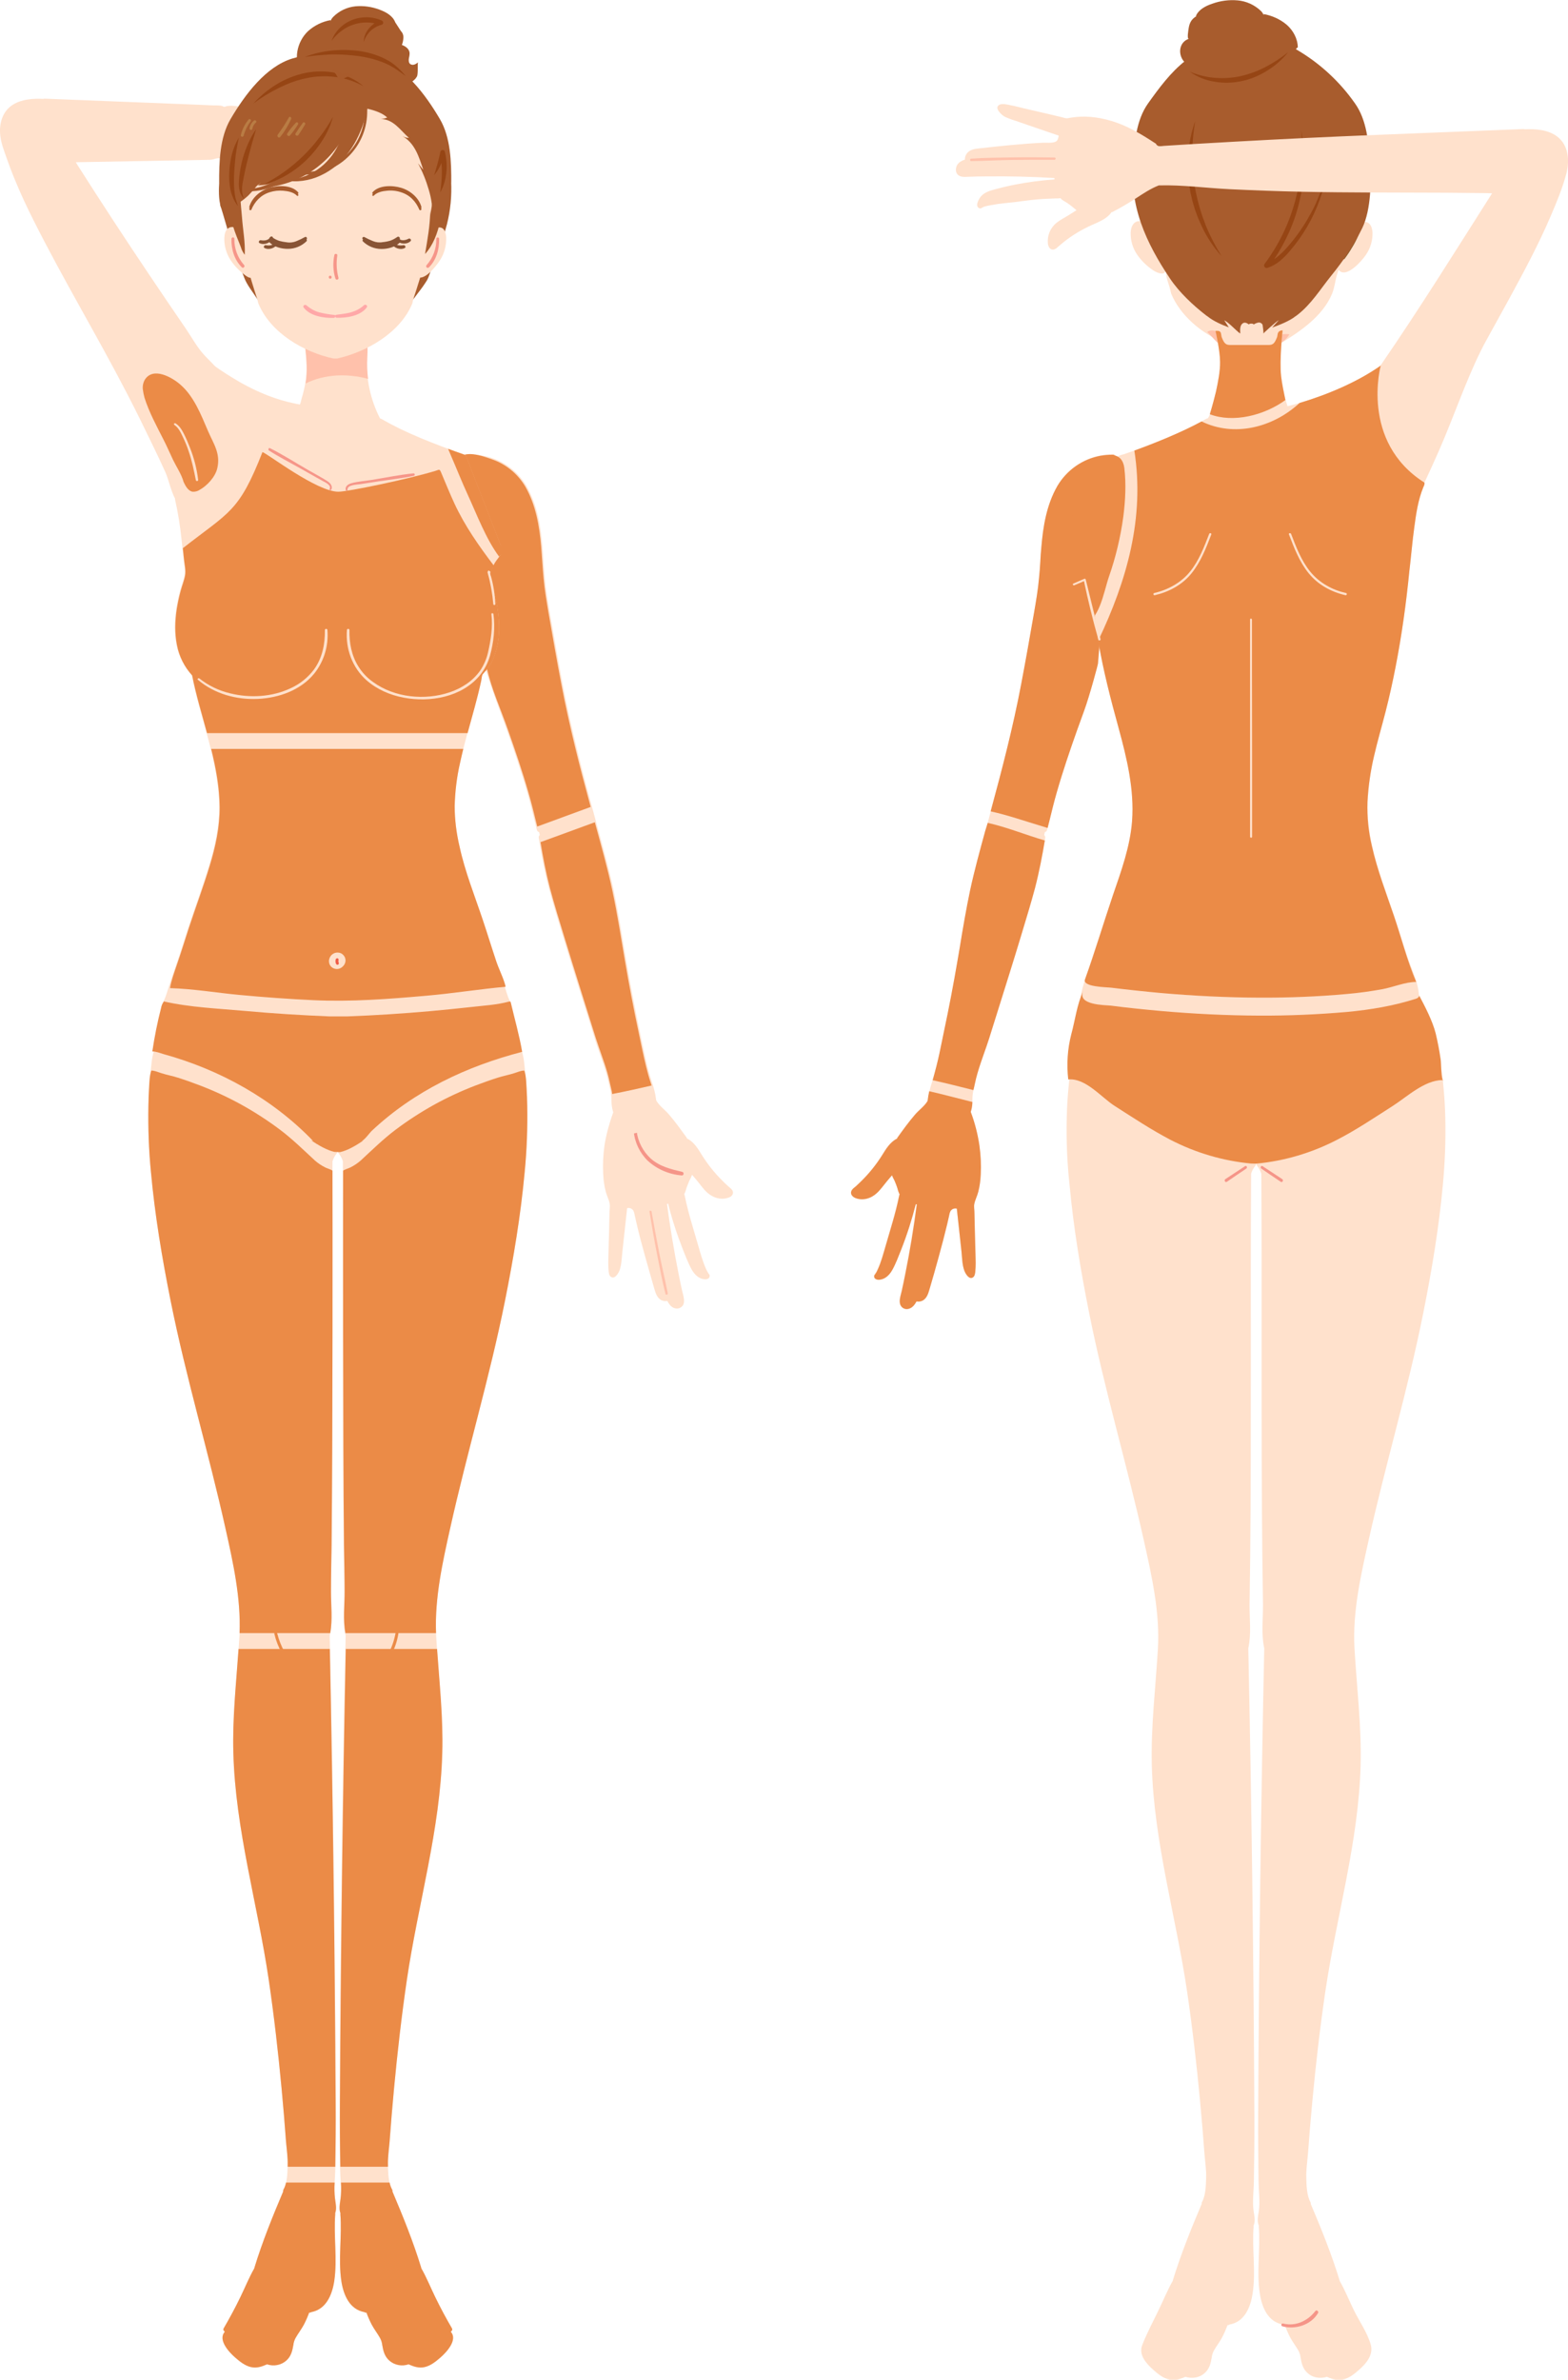 <?xml version="1.0" encoding="utf-8"?>
<!-- Generator: Adobe Illustrator 25.0.1, SVG Export Plug-In . SVG Version: 6.00 Build 0)  -->
<svg version="1.1" id="レイヤー_1" xmlns="http://www.w3.org/2000/svg" xmlns:xlink="http://www.w3.org/1999/xlink" x="0px"
	 y="0px" viewBox="0 0 1238.4 1879.2" style="enable-background:new 0 0 1238.4 1879.2;" xml:space="preserve">
<style type="text/css">
	.st0{fill:none;}
	.st1{fill:#FFE1CC;}
	.st2{fill:#FFC1AB;}
	.st3{fill:#825927;}
	.st4{fill:#EB8B47;}
	.st5{fill:#F59588;}
	.st6{fill:#A85C2D;}
	.st7{fill:#964514;}
	.st8{fill:#FFA8A8;}
	.st9{fill:#F69689;}
	.st10{fill:#885435;}
	.st11{fill:#A85B2C;}
	.st12{fill:#B97C44;}
	.st13{fill:#F15D48;}
</style>
<rect class="st0" width="1238.4" height="1879.2"/>
<g id="a">
	<path class="st1" d="M735.2,960.6c-2.9,20.8-7.3,41.4-12.9,61.6c-0.1,0.5,0.1,1,0.6,1.1c0.5,0.2,0.9-0.1,1.1-0.6
		c6.2-20.2,10.1-41.1,12.8-62C736.9,959.6,735.4,959.7,735.2,960.6L735.2,960.6z M1074.9,175.8c2.2-0.8,4.5-0.9,6.3,0.6
		s2.6,4.4,2.8,7.1c0.2,6.3-1.6,12.5-5.2,17.7c-3.4,5.1-16.8,20.4-22.3,10.9c-4.3-7.6,5.1-24.3,9.7-29.8
		C1068.1,180.2,1071.5,177.1,1074.9,175.8L1074.9,175.8z M901.2,174.8c-4.1-1-7.8,2-8.2,8.7c-0.2,6.3,1.6,12.5,5.2,17.7
		c3.4,4.9,7.8,9.1,12.8,12.4c2.5,1.7,9.7,4.9,9.7-1c0-10.1-7.6-25.3-13.4-33.3C905.9,177.1,903.7,175.5,901.2,174.8L901.2,174.8z"/>
	<path class="st1" d="M921,215.4c-0.1,4.3,2,8.1,3.3,13.6l0.7,2.9c7,17,23.9,31.5,41.4,38.4l43.5,1.8c16.6-10.1,34.6-22,42.2-40.2
		c1.9-4.6,2.4-10.1,3.8-14.8c1-3.4,2.3-6.5,2.6-10.1c0.5-5.9-1.2-12.3-5.8-16.1c-2.6-1.8-5.5-3.2-8.5-4
		c-26.9-8.6-55.5-10.4-83.3-5.4c-8.9,1.6-18,4.1-25,9.8c-5.8,4.7-9.7,11.1-13,17.6C921.7,210.9,921.1,213.1,921,215.4L921,215.4z"/>
	<path class="st2" d="M966.6,274c-5.1-2.2-9.1-8.1-13.1-11.8c3.6-2.9,8.1,0,11.9,0.8c14.3,3.1,29,3.6,43.4,1.5
		c3.2-0.5,6.5-1,9.6-0.5c-8.1,14-32.8,11.8-46.5,10.9C970.1,274.9,968.3,274.6,966.6,274L966.6,274z"/>
	<path class="st3" d="M1070.6,185c-1.5,3.1-3.2,6.1-5.1,8.9c-1.8,2.9-4.2,5.7-5.5,8.8c-0.6,1.2,1,2.8,2,1.6c2.1-2.8,4.1-5.8,5.9-8.9
		c1.9-3,3.5-6.2,4.9-9.5C1073.2,184.7,1071.1,183.8,1070.6,185L1070.6,185z"/>
	<path class="st3" d="M995.2,920.4c6.8-1.7,12.8-5.3,18.6-9.2c1.2-0.8,0.1-2.9-1.2-2c-5.6,3.7-11.4,7.4-18,9.1
		c-0.6,0.2-0.9,0.8-0.7,1.4C994.1,920.2,994.6,920.5,995.2,920.4L995.2,920.4z"/>
	<path class="st1" d="M842.5,883c0.2-8.7,0.7-17.4,1.6-26.1c0.6-5.8,0.9-11.7,2.7-17.2c0.2-0.8,1-1.2,1.8-1c0,0,0,0,0,0
		c5.5,2.2,11.6,3.2,17.3,5c5.9,1.9,11.8,3.9,17.6,6.2c11.2,4.4,22.1,9.4,32.7,15.2c21.7,11.9,41.4,27,58.7,44.7
		c0.2,0.2,0.3,0.4,0.3,0.7c4.8,3.3,10.1,5.9,15.7,7.5c0.8,0.2,1.2,1,1,1.8c0,0,0,0,0,0l-0.3,0.6c-1.6,1.9-2.8,4.1-3.5,6.5v0.3
		c-0.6,100.9,0.3,201.8-0.7,302.6c-0.1,12.2-0.4,24.9-0.5,36.8s1.5,23.4-1,35c2.6,122.9,4.2,245.8,4.8,368.8
		c0.1,17.4-0.1,34.7-0.4,52.1c-0.1,7.6-1.3,16.1-0.2,23.6c0.7,4.4,1.5,7.9-0.1,11.6c0.1,0.2,0.1,0.4,0.1,0.6
		c-1.4,17.6,1.9,35.4-0.8,52.9c-1.7,11-6.5,22.4-18.3,24.4c-0.4,0.4-1,0.6-1.5,0.4c-1.2,3.3-2.6,6.5-4.2,9.6
		c-1.9,3.7-4.5,6.9-6.6,10.6c-0.9,1.7-1.5,3.6-1.7,5.5c-0.8,4.7-1.8,8.8-5.4,12.1c-4.2,3.9-10,4.7-15.4,3.1c-4,1.8-8.1,3.2-12.6,2.2
		c-4.9-1.1-9-4.4-12.7-7.7c-5.5-4.9-11.8-11.8-8.8-19.5c3.7-9.6,8.8-19,13.2-28.2c3.7-7.6,6.8-15.4,11-22.7v-0.3
		c6.3-20.6,14.4-40.6,22.8-60.4c-0.1-0.4-0.1-0.8,0.1-1.2c3.1-5.3,3.2-13.3,3.4-19.4s-0.8-12.5-1.3-18.6c-1-14-2.2-28-3.5-42
		c-2.7-28.8-6-57.6-10.2-86.2c-8.8-59.5-26.3-118.4-27.9-178.8c-0.8-30.7,3-61.4,4.8-92c1.7-28.6-4.8-57.4-11-85.2
		c-13.4-60.3-31.2-119.5-43.3-180.1c-6.7-33.5-12.4-67.5-15.5-101.5C842.8,917.9,842.1,900.5,842.5,883L842.5,883z"/>
	<path class="st1" d="M1141.5,883c-0.2-8.7-0.7-17.4-1.6-26.1c-0.6-5.8-0.9-11.7-2.7-17.2c-0.2-0.7-0.9-1.2-1.7-1c0,0,0,0,0,0
		c-5.5,2.2-11.6,3.2-17.3,5c-5.9,1.9-11.8,3.9-17.6,6.2c-11.2,4.4-22.1,9.4-32.7,15.2c-21.7,11.9-41.4,27-58.6,44.7
		c-0.2,0.2-0.3,0.4-0.3,0.7c-4.8,3.3-10.1,5.9-15.7,7.5c-0.7,0.2-1.1,1-0.9,1.7c0,0,0,0.1,0,0.1l0.3,0.6c1.6,1.9,2.8,4.1,3.5,6.5
		v0.3c0.6,100.9-0.3,201.8,0.8,302.6c0.1,12.2,0.4,24.9,0.5,36.8s-1.5,23.4,1,35c-2.6,122.9-4.2,245.8-4.8,368.8
		c-0.1,17.4,0.1,34.7,0.3,52.1c0.1,7.6,1.3,16.1,0.2,23.6c-0.7,4.4-1.5,7.9,0.1,11.6c-0.1,0.2-0.1,0.4-0.1,0.6
		c1.4,17.6-1.9,35.4,0.8,52.9c1.7,11,6.5,22.4,18.3,24.4c0.3,0.4,0.9,0.6,1.4,0.4c1.2,3.3,2.6,6.5,4.2,9.6c1.9,3.7,4.5,6.9,6.6,10.6
		c0.9,1.7,1.5,3.6,1.7,5.5c0.8,4.7,1.8,8.8,5.4,12.1c4.2,3.9,10,4.7,15.4,3.1c4,1.8,8.1,3.2,12.6,2.2c4.9-1.1,9-4.4,12.7-7.7
		c5.5-4.8,11.5-11.7,9.4-19.6c-2.6-9.7-9.4-19.1-13.7-28.1c-3.7-7.6-6.8-15.4-11-22.7v-0.3c-6.3-20.6-14.4-40.6-22.8-60.4
		c0.1-0.4,0.1-0.8-0.1-1.2c-3.1-5.3-3.2-13.3-3.4-19.4s0.8-12.5,1.3-18.6c1-14,2.2-28,3.5-42c2.7-28.8,6-57.6,10.2-86.2
		c8.8-59.5,26.3-118.4,27.9-178.8c0.8-30.7-3-61.4-4.8-92c-1.7-28.6,4.8-57.4,11-85.2c13.4-60.3,31.2-119.5,43.3-180.1
		c6.7-33.5,12.4-67.5,15.5-101.5C1141.2,917.9,1141.9,900.5,1141.5,883L1141.5,883z"/>
	<path class="st1" d="M672.4,940.1c0.8-1.4,2.4-2.4,3.5-3.5c1.6-1.4,3.2-2.9,4.7-4.5c6-5.9,11.3-12.5,15.7-19.6
		c3.2-5.2,6.5-10.9,12.1-13.5c0-0.3,0-0.5,0.2-0.7c4.5-6.2,9-12.5,14-18.3c3.6-4.2,9.2-7.8,11-13.2c0.1-0.3,0.3-0.5,0.5-0.6
		c0.3-0.2,0.7-0.3,1-0.2c7.8,1.8,15.5,3.5,23.3,5.3c1.6,0.4,3.2,0.7,4.7,1.1c1.9,0.5,2,1.9,2.7,3.7c3.3,9.3,6.2,18.7,7.7,28.5
		c1,7.4,1.4,14.9,1,22.4c-0.2,4.7-0.8,9.4-2,13.9c-0.8,3.2-2.5,6.3-3.1,9.5c-0.4,2,0,4.4,0.1,6.4c0.1,2.8,0.1,5.7,0.2,8.5
		c0.1,5.3,0.2,10.6,0.4,15.9c0.1,5.2,0.3,10.5,0.4,15.7c0,2.3-0.1,4.6-0.3,6.9c-0.2,1.5-0.3,3.4-1.7,4.4c-3.2,2.4-6.2-3-7-5.3
		c-1.6-4.6-1.7-10-2.2-14.9c-1.2-11.3-2.5-22.7-3.7-34l-1-0.1c-1.7-0.1-3.3,0.8-4.1,2.3c-0.5,1.1-0.8,2.3-1,3.5l-1.5,6.6
		c-2,8.7-4.3,17.3-6.7,25.8s-4.8,17.1-7.3,25.7c-0.9,3.1-2,6.5-4.7,8.4c-1.6,1.1-3.6,1.5-5.5,1.1c-1.4,2.5-3.2,5.1-6.1,5.8
		c-2.5,0.7-5.2-0.4-6.5-2.7c-1.6-3.3,0.2-8,0.9-11.3c1-4.4,1.9-8.9,2.8-13.4c3.6-18.2,6.6-36.6,9.1-55c-0.3,0-0.6-0.1-0.8-0.2
		c-3,12.2-6.9,24.1-11.5,35.8c-2.2,5.5-4.3,11.2-7.2,16.4c-2.2,3.8-5.5,7.1-10.1,7.5c-1.8,0.2-4-0.5-4.1-2.7c0-0.9,0.4-1.2,0.9-1.8
		c0.8-1.2,1.4-2.4,2-3.7c2.6-5.8,4.3-12.1,6.1-18.2c3.7-13,7.9-25.8,10.6-39.1c0.2-0.6,0.3-1.3,0.4-1.9c0.3,0.2,0.4,0.1,0.1-0.2
		L710,942c-0.6-1.3-1-2.6-1.3-4c-0.7-1.9-1.4-3.7-2.1-5.6c-0.9-1.5-1.6-3.1-2.2-4.7c-1.3,1.5-2.6,3.1-3.9,4.6
		c-2.6,3.1-4.9,6.6-7.9,9.3c-4.5,4.2-11,6.3-17,4.1C673.1,945.1,671.1,942.7,672.4,940.1L672.4,940.1z"/>
	<path class="st1" d="M753.1,895.3c1.3,0,2.5-0.2,3.7-0.7c4.8-2.2,6.5-7.1,8-11.5c0.3-0.8,0.5-1.6,0.8-2.3c0.8-1.8,1.4-3.7,1.8-5.7
		c0.4-2.2,0.6-4.5,0.6-6.8c0-2.5,0.3-5,0.8-7.5c0.5-1.8,0.9-3.6,1.3-5.4c0.6-2.7,1.2-5.4,2-8c1.5-5.2,3.3-10.4,5.1-15.5
		c1.4-4,2.9-8.1,4.2-12.3c2.8-8.9,5.6-17.8,8.4-26.8c5.3-17,10.9-34.6,16.1-51.9l1.9-6.3c3.3-10.9,6.7-22.1,9.7-33.3
		c3.3-13.1,6-26.3,8-39.7c0.1-0.8-0.2-1.6-0.8-2.2l0.5-2.3c0.9-0.2,1.6-0.9,1.8-1.8l2.1-8.4c1.7-6.9,3.4-14,5.4-20.9
		c4.9-17.2,10.7-34.1,16.3-49.9c1.8-5,3.6-10,5.4-14.9c4.2-11.4,11.3-37.6,11-37.7l12.9-160.7c1-0.5,1.5-1.8,0.9-2.9c0,0,0,0,0,0
		c-0.3-0.7-1-1.1-1.7-1.1h-0.8c-3.1,0-6.1,0.3-9.1,0.8c-14.2,2.6-26.6,11.3-34,23.7c-8.9,15.4-11.4,32.8-12.7,47.8
		c-0.4,4.1-0.7,8.3-0.9,12.4s-0.6,8.5-1,12.7c-0.8,9.2-2.4,18.4-3.9,27.2c-3.3,19.1-6.7,38.2-10.2,56.6
		c-6.9,36.5-16.4,72.2-26.3,108.5l-2,7.3c-4.2,15.4-8.6,31.3-12,47.2c-3.1,14.8-5.7,30-8.1,44.8l-1.8,10.5
		c-3.1,18.2-6.7,37.2-10.8,56.4c-0.5,2.4-1,4.8-1.5,7.3c-1.3,6.5-2.7,13.2-4.4,19.8c-1.2,4.9-2.5,9.2-3.8,13.1c-3.1,9.3-4,16.8-3,25
		c0.2,2.3,0.8,4.5,1.9,6.5c2.5,4.3,7.5,6.1,12.5,7.5c1.9,0.6,4,1,6,1.1L753.1,895.3z"/>
	<path class="st4" d="M780.1,649.8l-2,6.4c-4.2,15.4-8.6,31.3-12,47.2c-3.1,14.8-5.7,30-8.1,44.8l-1.8,10.5
		c-3.1,18.2-6.7,37.2-10.8,56.4c-0.5,2.4-1,4.8-1.5,7.3c-1.3,6.5-2.7,13.2-4.4,19.8c-0.7,2.7-2.2,8.4-2.9,10.8
		c10.8,2.4,21.5,5.1,32.2,7.8c0.2-0.8,1.1-4.6,1.2-5.3c0.6-2.7,1.2-5.4,2-8c1.5-5.2,3.3-10.4,5.1-15.5c1.4-4,2.9-8.1,4.2-12.3
		c2.8-8.9,5.6-17.8,8.4-26.8c5.3-17,10.9-34.6,16.1-51.9l1.9-6.3c3.3-10.9,6.7-22.1,9.7-33.3c3.2-12.1,6-26.9,7.8-37.7
		C810,659.3,795.4,653.2,780.1,649.8z"/>
	<path class="st4" d="M766.7,878c0.3-1,0.6-2,0.8-3c0.3-1.6,0.5-3.2,0.5-4.8c-11.4-2.8-22.7-5.9-34.1-8.5c-0.6,2.6-1,5.2-1.3,7.8
		c-2.4,4-6.8,7.1-9.8,10.6c-5,5.8-9.6,12.1-14,18.3c-0.2,0.2-0.2,0.4-0.2,0.7c-5.6,2.7-8.9,8.4-12.1,13.5
		c-4.5,7.1-9.8,13.7-15.7,19.6c-1.5,1.5-3.1,3-4.7,4.5c-1.2,1-2.8,2-3.5,3.5c-1.4,2.6,0.7,5,3.1,5.9c6,2.3,12.5,0.2,17-4.1
		c3-2.8,5.3-6.2,7.9-9.3c1.3-1.6,2.6-3.1,3.9-4.6c0.5,1.6,1.6,3.2,2.2,4.7c0.8,1.8,1.5,3.7,2.1,5.6c0.3,1.4,0.8,2.7,1.3,4l0.4,0.6
		c0.3,0.3,0.3,0.4-0.1,0.2c-0.1,0.6-0.2,1.3-0.4,1.9c-2.7,13.3-6.9,26.1-10.6,39.1c-1.8,6.1-3.4,12.4-6.1,18.2
		c-0.5,1.3-1.2,2.6-2,3.7c-0.4,0.6-0.9,1-0.9,1.8c0,2.2,2.3,2.8,4.1,2.7c4.6-0.4,7.9-3.7,10.1-7.5c2.9-5.1,5-10.9,7.2-16.4
		c4.6-11.7,8.4-23.6,11.5-35.8c0.3,0.1,0.6,0.1,0.8,0.2c-2.4,18.4-5.4,36.8-9.1,55c-0.9,4.5-1.8,8.9-2.8,13.4
		c-0.7,3.3-2.6,8-0.9,11.3c1.2,2.4,4,3.5,6.5,2.7c2.9-0.8,4.7-3.3,6.1-5.8c1.9,0.4,3.9,0,5.5-1.1c2.8-1.9,3.8-5.4,4.7-8.4
		c2.5-8.5,5-17.1,7.3-25.7c2.4-8.6,4.6-17.2,6.7-25.8l1.5-6.6c0.2-1.2,0.5-2.4,1-3.5c0.8-1.5,2.4-2.4,4.1-2.3l1,0.1
		c1.2,11.3,2.5,22.7,3.7,34c0.5,4.8,0.5,10.2,2.2,14.9c0.8,2.3,3.8,7.7,7,5.3c1.3-1,1.5-2.9,1.7-4.4c0.2-2.3,0.3-4.6,0.3-6.9
		c-0.1-5.2-0.2-10.5-0.4-15.7s-0.2-10.6-0.4-15.9c-0.1-2.8-0.1-5.6-0.2-8.5c0-2-0.5-4.4-0.1-6.4c0.6-3.2,2.3-6.3,3.1-9.5
		c1.2-4.5,1.8-9.2,2-13.9c0.4-7.5,0-15-1-22.4C772.3,895.8,770,886.7,766.7,878L766.7,878z"/>
	<path class="st4" d="M879.1,359.1h-0.8c-3.1,0-6.1,0.3-9.1,0.8c-14.2,2.6-26.6,11.3-34,23.7c-8.9,15.4-11.4,32.8-12.7,47.8
		c-0.4,4.1-0.7,8.3-0.9,12.4s-0.6,8.5-1,12.7c-0.8,9.2-2.4,18.4-3.9,27.2c-3.3,19.1-6.7,38.2-10.2,56.6
		c-6.4,33.8-15,66.9-24.1,100.4c13.7,3,27,7.7,40.4,11.7l4.6,1.4c0.6-2.2,1.1-4.5,1.7-6.7c1.7-6.9,3.4-14,5.4-20.9
		c4.9-17.2,10.7-34.1,16.3-49.9c1.8-5,3.6-10,5.4-14.9c4.2-11.4,11.3-37.6,11-37.7L880.1,363c1-0.5,1.5-1.8,0.9-2.9c0,0,0,0,0,0
		C880.5,359.6,879.8,359.2,879.1,359.1z"/>
	<path class="st1" d="M1085.2,597.1c2.7-11.8,6.1-23.3,9.1-35s5.6-23.5,7.9-35.3c4.9-25.1,8.4-50.4,10.9-75.8
		c1.4-11.5,2.3-23.1,3.9-34.6c1.4-10.6,3-21.6,7.1-31.6c0.6-1.4,1.2-2.3,0.9-3.7c-0.2-0.8-0.6-1.6-0.8-2.3c-1.1-3.1-2.2-6.3-3.3-9.5
		c-7.2-20.8-14.5-41.7-21.8-62.5c-2-5.8-4-11.6-6.1-17.5c-0.2-0.8-1-1.2-1.8-1c0,0,0,0,0,0c-0.1,0-0.2,0.1-0.3,0.1
		c-22.2,15.8-47.9,25.7-74,32.4c-2.6-7.8-4.3-15.8-5.1-24c-1.4-12.7,0.1-25.3,1.4-37.9c-14.8-3.4-30.3,0.1-45.4-1
		c-2.7-0.2-5.5-0.5-8,0.5c1.2,8.8,3.9,18.4,3.9,27.2c0,7.5-1.6,15.9-3.2,23.3c-0.5,2.5-4.6,21.5-7.1,21.6c-0.2,0-0.5,0.1-0.7,0.2
		c-20.4,11.8-42.6,20.2-64.8,27.9c-1.8,0.6-4.7,0.9-5.5,2.8l-0.6,2.1l-2.5,9.2c-6.2,22.4-12.4,44.8-18.5,67.2l-5.9,21.5
		c-0.1,0.4-0.2,0.8-0.3,1.2c-0.2,1.8,2,3.8,3,5.2c1.4,2,2.9,3.9,4.2,5.9c0.7,1,1.4,2,1.9,3.1c0.2,1,0.3,2,0.3,3
		c0.2,1.8,0.4,3.7,0.6,5.5c0.7,5.8,1.5,11.6,2.4,17.4c4,24.4,10.2,48.4,16.7,72.3s12.4,48.3,10.6,73.1c-1.5,20.2-8.6,39.7-15.1,58.6
		c-7.3,21.4-14.2,43-21.4,64.5c-5.6,16.7-7.2,23.3,6.1,36.5c11,10.8,25.5,17.7,40.1,22c21.5,6.2,44,7.4,65.9,11.9
		c10,2,20,4.8,30.2,5.3c12.1,0.7,24.2-1.7,35.9-4.7c14.5-3.7,28.7-8.2,42.7-13.6c13.7-5.3,28.5-12.5,37-25.2
		c11.1-16.6,1-32.1-4.7-49.5c-3.4-10.2-6.5-20.6-9.9-30.8c-6.2-18.2-13.2-36.3-17.4-55.1c-2.7-11.4-3.9-23.2-3.5-34.9
		C1080.7,621,1082.4,608.9,1085.2,597.1L1085.2,597.1z"/>
	<path class="st4" d="M868.6,478.5c3.2-7.8,5.1-16.9,7.2-23c5.4-15.4,9.2-31.4,11.4-47.6c1.6-12.5,2.3-25.7,0.8-38.3
		c-1.4-11.4-11-12.8-19.9-6c-12.4,9.4-18,25.2-20.8,40.5c-4.1,22.9-3,46.4,3.1,68.8c1.4,5.2,3.1,10.3,4.8,15.4
		c0.5,1.4,1.2,3,2.6,3.3c1,0,2-0.3,2.7-1C863.9,488,866.5,483.6,868.6,478.5L868.6,478.5z"/>
	<path class="st4" d="M1085.2,597.1c2.7-11.8,6.1-23.3,9.1-35s5.6-23.5,7.9-35.3c4.9-25.1,8.4-50.4,10.9-75.8
		c1.4-11.5,2.3-23.1,3.9-34.6c1.4-10.6,3-21.6,7.1-31.6c0.6-1.4,1.2-2.3,0.9-3.7c-0.2-0.8-0.6-1.6-0.8-2.3c-1.1-3.1-2.2-6.3-3.3-9.5
		c-7.2-20.8-14.5-41.7-21.8-62.5c-2-5.8-4-11.6-6.1-17.5c-0.2-0.8-1-1.2-1.8-1c0,0,0,0,0,0c-0.1,0-0.2,0.1-0.3,0.1
		c-18.8,13.3-42.5,23.2-64.5,29.8c-21.2,19.6-51.7,27.1-77.4,14.6c-15.7,8.5-36.3,16.9-53.1,23c8.3,53-5.9,102.8-28.6,150.2
		c4,23.4,9.9,46.3,16.2,69.1c6.5,23.8,12.4,48.3,10.6,73.1c-1.5,20.2-8.6,39.7-15.1,58.6c-7.5,22.1-14.1,44.6-22.1,66.6
		c-2.2,6,16.9,6.1,20.4,6.5c13,1.6,26,3,39.1,4.2c26.1,2.3,52.3,3.6,78.5,3.7c23,0.1,46.1-0.8,69-2.9c9.4-0.8,18.7-2.1,28-3.8
		c8.6-1.6,17.9-5.7,26.6-5.7c-7.2-16.9-11.7-34.9-17.6-52.2c-6.2-18.2-13.2-36.3-17.4-55.1c-2.7-11.4-3.9-23.2-3.5-34.9
		C1080.7,621,1082.4,609,1085.2,597.1L1085.2,597.1z"/>
	<path class="st5" d="M996.2,922.8c5.1,3.5,10.2,7,15.3,10.4c1.3,0.9,2.5-1.2,1.2-2.1c-5.1-3.4-10.3-6.8-15.5-10.2
		C996.1,920.1,995,922,996.2,922.8L996.2,922.8z M983.3,920.9c-5.2,3.4-10.3,6.8-15.5,10.2c-1.3,0.9-0.1,3,1.2,2.1
		c5.1-3.5,10.2-7,15.3-10.4C985.5,922,984.5,920.1,983.3,920.9L983.3,920.9z"/>
	<path class="st1" d="M1018,422c4.1,10.7,8.3,21.7,15.6,30.7s17.7,14.7,29,17.3c1.1,0.3,1.6-1.5,0.5-1.7c-11-2.5-21-8-28.2-16.8
		s-11.2-19.5-15.2-29.9C1019.2,420.6,1017.6,421,1018,422z M987.3,489.1v171.7c0,0.4,0.4,0.7,0.8,0.7c0,0,0,0,0.1,0
		c0.4,0,0.7-0.3,0.7-0.7c0-44.5,0-89-0.1-133.6v-38c-0.1-0.4-0.5-0.8-0.9-0.7C987.6,488.5,987.3,488.8,987.3,489.1L987.3,489.1z
		 M955,421.6c-4,10.4-8.1,21.2-15.2,29.9s-17.2,14.2-28.2,16.8c-0.5,0.1-0.7,0.6-0.6,1.1c0.1,0.5,0.6,0.7,1.1,0.6
		c11.2-2.6,21.7-8.2,29-17.3s11.5-20,15.6-30.7C957,421,955.4,420.6,955,421.6L955,421.6z"/>
	<path class="st5" d="M1012.8,1837c10.2,2.8,22.6-1,28.2-10.5c0.7-1.2-1.1-2.8-2.1-1.6c-6,7.8-15.6,12.4-25.5,9.9
		c-0.6-0.2-1.2,0.2-1.4,0.8c0,0,0,0,0,0C1011.9,1836.2,1012.2,1836.8,1012.8,1837L1012.8,1837z"/>
	<path class="st4" d="M992.1,918.9c22.3-2.1,43.9-8.5,63.8-18.8c15.2-7.8,29.4-17.4,43.8-26.6c11.5-7.3,25.2-20.5,39.5-20.6l0.8,0.9
		c-2.1-2.3-1.6-14-2.2-17.4c-1-6.9-2.3-13.7-3.9-20.4c-2.6-10.1-8.3-20.9-13.2-30.2c0.6,1.3-1.1,2.5-2.5,2.9
		c-17.4,5.6-36.1,8.7-54.3,10.4c-23,2-46,3-69,2.9c-26.2-0.1-52.4-1.4-78.5-3.7c-13.1-1.2-26.1-2.5-39.1-4.2
		c-4.4-0.5-26.9-0.2-21.8-11.6c-5,11-6.3,22.8-9.4,34.2c-3,11.7-3.8,23.8-2.4,35.7c13.8-1.3,26.2,14.3,36.8,21
		c14.4,9.2,28.7,18.7,43.8,26.6c19.9,10.3,41.5,16.7,63.8,18.8L992.1,918.9z"/>
	<path class="st6" d="M328.4,61.8c0.3-0.4,0.6-0.9,0.9-1.4c1.1-2,0.3-10.7,0.9-11.2c-0.9,0.8-1.9,1.4-3,1.8
		c-1.1,0.4-2.4,0.2-3.3-0.5c-1.1-1-1.2-2.7-1-4.2c0.4-1.5,0.6-3,0.6-4.5c-0.3-3.2-3.2-5.3-6.1-6.3c0.7-1.8,1.1-3.7,1.2-5.7
		c0.1-2-0.6-3.9-2-5.3l-4.4-6.8c-2-5.3-7.4-8.2-12.5-10.1c-6.1-2.3-12.6-3.2-19.1-2.6c-6.6,0.7-12.7,3.6-17.4,8.3
		c-1,1-1.7,2.1-2.2,3.4v-0.8c-6.5,1.2-12.5,4.1-17.5,8.5c-9.1,8.4-12.4,23.6-4.8,34c4.1,5.7,10.4,9.4,17,12
		c5.7,2.2,11.6,3.6,17.7,4.2c15,1.4,29.9-2.4,44.3-6.8C321.6,66.7,325.8,65,328.4,61.8z"/>
	<path class="st7" d="M261.9,32.2c1.3-3.7,3.4-7,6.2-9.8c2.8-2.9,6.2-5.1,9.9-6.6c7.6-3,16-2.9,23.5,0.4l0.1,0.1
		c0.9,0.4,1.3,1.4,0.9,2.3c-0.2,0.5-0.7,0.9-1.2,1c-1.6,0.4-3.1,1-4.5,1.8c-3,1.6-5.5,4-7.3,6.9c-1,1.5-1.7,3.1-2.3,4.8
		c0.1-1.8,0.4-3.7,1.1-5.4c0.7-1.8,1.6-3.4,2.8-4.9c1.2-1.5,2.6-2.8,4.1-4c1.6-1.1,3.3-2,5.2-2.6l-0.2,3.4c-6.8-2.4-14.2-2.5-21-0.2
		c-3.4,1.1-6.6,2.8-9.5,5C266.7,26.6,264.1,29.2,261.9,32.2L261.9,32.2z"/>
	<path class="st1" d="M578.5,940.1c-0.8-1.4-2.4-2.4-3.5-3.5c-1.6-1.4-3.2-2.9-4.7-4.5c-6-5.9-11.2-12.5-15.7-19.6
		c-3.2-5.2-6.5-10.9-12.1-13.5c0-0.3,0-0.5-0.2-0.7c-4.5-6.2-9-12.5-14-18.3c-3.6-4.2-9.2-7.8-11-13.2c-0.1-0.3-0.3-0.5-0.5-0.6
		c-0.3-0.2-0.7-0.3-1-0.2c-7.7,1.8-15.5,3.5-23.3,5.3c-1.6,0.4-3.1,0.7-4.7,1.1c-1.9,0.5-2,1.9-2.7,3.7c-3.3,9.3-6.2,18.7-7.7,28.5
		c-1,7.4-1.4,14.9-1,22.4c0.2,4.7,0.8,9.4,2,13.9c0.8,3.2,2.5,6.3,3.1,9.5c0.4,2,0,4.4-0.1,6.4c-0.1,2.8-0.1,5.7-0.2,8.5
		c-0.1,5.3-0.2,10.6-0.4,15.9c-0.1,5.2-0.3,10.5-0.4,15.7c0,2.3,0.1,4.6,0.3,6.9c0.2,1.5,0.3,3.4,1.7,4.4c3.2,2.4,6.2-3,7-5.3
		c1.6-4.6,1.6-10,2.2-14.9c1.2-11.3,2.5-22.7,3.7-34l0.9-0.1c1.7-0.1,3.3,0.8,4.1,2.3c0.5,1.1,0.8,2.3,1,3.5l1.5,6.6
		c2,8.7,4.3,17.3,6.7,25.8s4.8,17.1,7.3,25.7c0.9,3.1,2,6.5,4.7,8.4c1.6,1.1,3.6,1.5,5.5,1.1c1.4,2.5,3.1,5.1,6.1,5.8
		c2.5,0.7,5.2-0.4,6.5-2.7c1.6-3.3-0.2-8-0.9-11.3c-1-4.4-1.9-8.9-2.8-13.4c-3.6-18.2-6.7-36.6-9.1-55c0.3,0,0.6-0.1,0.9-0.2
		c3,12.2,6.9,24.1,11.5,35.8c2.2,5.5,4.3,11.2,7.2,16.4c2.2,3.8,5.5,7.1,10,7.5c1.8,0.2,4.1-0.5,4.1-2.7c0-0.9-0.4-1.2-0.9-1.8
		c-0.8-1.2-1.4-2.4-2-3.7c-2.6-5.8-4.3-12.1-6.1-18.2c-3.7-13-7.9-25.8-10.6-39.1c-0.2-0.6-0.3-1.3-0.4-1.9c-0.3,0.2-0.3,0.1,0-0.2
		l0.4-0.6c0.5-1.3,1-2.6,1.3-4c0.7-1.9,1.4-3.7,2.2-5.6c0.9-1.5,1.6-3.1,2.2-4.7c1.3,1.5,2.6,3.1,3.9,4.6c2.6,3.1,4.9,6.6,7.9,9.3
		c4.5,4.2,11,6.3,17,4.1C577.8,945.1,579.8,942.7,578.5,940.1L578.5,940.1z M515.1,958.3c2.1,16.1,5.4,32.1,9.8,47.8"/>
	<path class="st5" d="M500.5,893.3c0.8,8.9,4.8,17.2,11.2,23.4c7.4,6.7,16.8,10.7,26.8,11.5c1.6,0.1,1.9-2.4,0.4-2.8
		c-8.9-2.1-17.8-4.2-24.9-10.5c-6.2-5.7-10.2-13.4-11.2-21.7C502.7,891.8,500.3,891.8,500.5,893.3z"/>
	<path class="st1" d="M497.8,895.3c-1.3,0-2.5-0.2-3.7-0.7c-4.8-2.2-6.5-7.1-8-11.5c-0.3-0.8-0.5-1.6-0.8-2.3
		c-0.8-1.8-1.4-3.7-1.8-5.7c-0.4-2.2-0.6-4.5-0.6-6.8c0-2.5-0.3-5-0.8-7.5c-0.5-1.8-0.9-3.6-1.3-5.4c-0.6-2.7-1.2-5.4-2-8
		c-1.5-5.2-3.3-10.4-5.1-15.5c-1.4-4-2.9-8.1-4.1-12.3c-2.8-8.9-5.6-17.8-8.4-26.8c-5.3-17-10.9-34.6-16.1-51.9l-1.9-6.3
		c-3.3-10.9-6.7-22.1-9.7-33.3c-3.6-13.9-6.1-27.9-8-39.7c-0.2-0.8,0.2-1.7,0.8-2.2l-0.5-2.3c-0.9-0.2-1.6-0.9-1.8-1.8l-2.1-8.4
		c-1.7-6.9-3.4-14-5.4-20.9c-4.9-17.2-10.7-34.1-16.3-49.9c-1.8-5-3.6-10-5.4-14.9c-4.2-11.4-8.5-23.3-12-35.2
		c-0.2-0.6-0.1-1.3,0.3-1.9c0.2-0.3,0.4-0.5,0.7-0.6L371,363.1c-1-0.5-1.5-1.8-0.9-2.9c0,0,0,0,0,0c0.3-0.7,1-1.1,1.7-1.1h0.8
		c3.1,0,6.1,0.3,9.1,0.8c14.2,2.6,26.6,11.3,34,23.7c8.9,15.4,11.4,32.8,12.7,47.8c0.4,4.1,0.6,8.3,0.9,12.4s0.6,8.5,1,12.7
		c0.8,9.2,2.4,18.4,3.9,27.2c3.3,19.1,6.7,38.2,10.2,56.6c6.9,36.5,16.4,72.2,26.3,108.5l2,7.3c4.2,15.4,8.6,31.3,12,47.2
		c3.1,14.8,5.7,30,8.1,44.8l1.8,10.5c3.1,18.2,6.7,37.2,10.8,56.4c0.5,2.4,1,4.8,1.5,7.3c1.4,6.5,2.8,13.2,4.4,19.8
		c1.2,4.9,2.5,9.2,3.8,13.1c3.1,9.3,4,16.8,3,25c-0.2,2.3-0.8,4.5-1.8,6.5c-2.5,4.3-7.5,6.1-12.5,7.5
		C501.9,894.9,499.8,895.3,497.8,895.3L497.8,895.3z"/>
	<path class="st4" d="M479.7,847.1c1.3,4.4,2.1,9,3.2,13.4c0.3,1.1,0.5,2.3,0.6,3.4c10.4-2,20.8-4.3,31.1-6.7
		c-0.2-0.6-0.3-1.1-0.5-1.7c-1.5-4.3-2.7-8.7-3.8-13.2c-2.2-9-4-18-5.9-27.1c-4-18.7-7.6-37.5-10.8-56.4c-3.1-18.4-6-36.9-9.9-55.2
		s-9-36.3-13.9-54.3c-14.3,5.2-28.6,10.5-42.9,15.7c2,12.1,4.3,24.2,7.4,36.1c3.5,13.3,7.6,26.4,11.6,39.5
		c8,26.3,16.3,52.4,24.5,78.7C473.4,828.7,477,837.7,479.7,847.1L479.7,847.1z"/>
	<path class="st4" d="M424.3,652.7c14.1-5.1,28.1-10.4,42.2-15.5c-8.7-32-16.9-64.1-23.1-96.7c-3.6-18.8-6.9-37.7-10.2-56.6
		c-1.5-9.1-3.1-18.1-3.9-27.3c-0.8-8.4-1.2-16.7-1.9-25.1c-1.4-16.4-4.3-33-12.6-47.4c-5.9-9.9-15.1-17.5-26-21.3
		c-8.2-2.9-22.2-8.2-28.4,0.7c-3.7,5.3-3.8,12.4-3.5,18.9c1.6,32.2,9,63.8,16.3,95.2c3.9,16.6,7.6,33.2,11.3,49.8
		c3.6,16.6,11,32.6,16.6,48.7c5.8,16.5,11.5,33.1,16.3,49.9C420,634.8,422.1,643.8,424.3,652.7L424.3,652.7z"/>
	<path class="st1" d="M222.3,97.3c-1.1-4.8-5.3-8.1-9.9-9.3c-6.4-1.7-13.4-2.3-20-3.3c-3.1-0.6-6.2-1-9.4-1.2
		c-1.3,0-2.6,0.1-3.9,0.3c-0.4,0.1-1.7,0.6-1.9,0.6c-0.5-0.1-1-0.3-1.4-0.6c-2.4-0.8-5.5-0.5-8-0.6l-11.5-0.5l-22.5-0.9L35,77.9
		c-0.2,0-0.5,0.1-0.7,0.2c-8.2-0.4-17,0.2-24,4.5C1.7,87.9-1,98.1,0.3,107.7c0.7,5.5,2.7,10.7,4.5,15.9c2.1,6,4.3,11.9,6.7,17.7
		c4.6,11.3,9.8,22.4,15.3,33.3c23.3,46.4,50.2,91,74,137.1c6.9,13.3,13.5,26.8,20,40.3c3.3,6.8,6.5,13.5,9.6,20.4
		c3.1,6.5,5.1,18.8,9.8,24.1c6.1,6.9,10-1,13.9-6.9c10.6-16.2,21-33.3,24.9-52.5c2.9-14,1.6-29.5-5.3-42.2
		c-3.4-6.3-8.3-9.9-12.9-15.1c-5.5-6.1-9.7-14-14.4-20.8c-9.6-14-19.1-28-28.5-42c-19.1-28.4-37.8-57-56.2-85.9
		c-0.6-1-1.2-1.9-1.8-2.9c0.2,0,0.5,0,0.7-0.1l5-0.1l11.4-0.2l44.4-0.8l43.9-0.8c1.5,0,3.1-0.3,4.5-0.8c2.2-0.7,4.3-0.4,6.6-0.4
		c5.7,0.1,11.4-0.2,17-0.9c10.2-1.4,20.1-5.5,25.9-14.5C221.7,106.1,223.3,101.7,222.3,97.3L222.3,97.3z"/>
	<path class="st1" d="M402.8,790.7c-2.3-4.5-3.4-9.6-5-14.4c-1.9-5.8-3.9-11.6-5.9-17.3c-3.6-10.8-6.9-21.6-10.5-32.4
		c-6.4-19.1-14.1-38.2-18.4-58c-2.5-10.5-3.9-21.4-3.9-32.2c0.3-11.2,1.6-22.4,4.1-33.4c4.7-22,12-43.2,16.7-65.2
		c0.4-1.7,0.4-4.1,1.2-5.4c1-1.2,2-2.4,3.1-3.5c2.5-3,4.5-6.3,5.8-10c4.2-10.6,4.9-22.5,3.5-33.8c-0.7-5.7-1.7-11.3-3.2-16.8
		c-0.7-2.6-1.4-5.2-2.2-7.9c-0.5-1.7-1.7-3.8-1.5-5.3c0.5-2.6,1.9-5.2,2.8-7.7c1.4-3.9,4.6-7,6.9-10.6c1.4-2.1-0.1-4-0.9-6.1
		l-4.7-12.2c-4.5-11.5-8.9-22.9-13.4-34.4c-3-7.8-6-15.5-9-23.3c-0.5-1.4-1.1-1.7-2.6-2.2c-5.5-1.9-11.1-3.9-16.6-6
		c-11.2-4.2-22.4-8.8-33.2-14c-5.1-2.5-10-5.1-14.9-7.9c-0.2-0.1-0.5-0.2-0.8-0.2c-7.7-14.9-11.2-31.6-10.4-48.4
		c0.8-12.6-0.4-25.6-14-31c-4.3-1.6-9-2.3-13.6-1.9c-4.3,0.1-8.6,1.3-12.4,3.3c-7.8,4.6-9.8,13.3-8.9,21.6c1.1,9.8,2,18.7,0.2,28.7
		c-0.7,3.9-1.6,7.8-2.8,11.6c-0.4,1.3-0.8,4.1-1.5,5c-0.2,0.3,0,0-0.6-0.1c-1-0.1-2.1-0.4-3.1-0.6c-15.1-3-29.5-9-42.9-16.5
		c-7.5-4.3-14.9-9-21.9-14c-0.7-0.4-1.6-0.1-2,0.5c-0.1,0.1-0.1,0.2-0.1,0.3c-3.1,11.8-6.2,23.6-9.4,35.4l-15,56.3
		c-1.1,4.1-2.2,8.3-3.3,12.4c-0.3,0.3-0.4,0.7-0.3,1.1c2.4,10.5,4.1,21.2,5.2,31.9c0.6,5.2,1.1,10.4,1.6,15.6
		c0.4,4,1.5,8.3,0.8,12.3s-2.4,8.1-3.5,12.2c-1.3,4.8-2.3,9.6-3.1,14.5c-1.4,9.4-1.7,19,0.2,28.4c1.7,8.9,5.9,17.2,12,23.9
		c6.9,34.7,21.4,68.2,21.7,104c0.1,15.9-3.3,31.3-7.9,46.4c-5,16.5-11.1,32.8-16.5,49.2c-3.2,9.8-6.2,19.7-9.6,29.4l-5.4,15.9
		c-1.4,4.2-2.4,8.6-4.4,12.5c-0.4,0.7-0.1,2,0.9,2.1c38.8,5.3,77.8,8.9,116.9,10.9c29.7,1.4,59.5-0.9,89.1-3.5
		c21.8-1.9,43.5-4.4,65.2-7.4C402.9,792.7,403.2,791.5,402.8,790.7L402.8,790.7z"/>
	<path class="st4" d="M112.8,307.4c-0.3-2.6,0.3-5.3,1.6-7.6c6.6-10.3,21.3-1.9,27.8,3.7c11,9.4,16.5,23.9,22.1,36.9
		c4.2,9.8,10.1,17.6,7.3,29.4c-1.6,6.9-8.1,13.8-13.9,17c-1.6,1.1-3.6,1.6-5.5,1.5c-3.5-0.5-5.6-4.3-7.2-7.7
		c-1.5-5.8-5.7-12-8.3-17.4s-4.8-10.7-7.5-15.9c-5.5-10.9-11.4-21.6-15.1-33.3C113.5,311.8,113.1,309.6,112.8,307.4z"/>
	<path class="st4" d="M356,359.4c4.5,10.3,8.6,20.8,13.3,31c7.4,16.1,14.5,35.2,25,49.3c0.1-1.5,7.2-4.3,1.3-8.9l-4.7-12.2
		c-4.5-11.5-8.9-22.9-13.4-34.4c-3-7.8-6-15.5-9-23.3c-0.5-1.4-1.1-1.7-2.6-2.2c-4-1.4-8-2.8-12-4.3
		C354.6,356.1,355.3,357.8,356,359.4L356,359.4z"/>
	<path class="st4" d="M390.5,468.4c-0.7-2.6-1.4-5.2-2.2-7.9c-0.5-1.7-1.7-3.8-1.5-5.3c0.5-2.6,1.9-5.2,2.8-7.7
		c0.1-0.3,0.2-0.6,0.4-0.9c-11.7-15.4-22.8-31.2-31-48.8c-3.8-8.2-7.2-16.6-10.7-24.9c-1.2-2.8-1.4-2-4.3-1.1
		c-21.7,6.6-69.3,16.5-76.7,16.5c-17,0.1-56-30.1-60-31.3c-18.7,47.6-25.9,46.9-62.9,75.9c0.3,3.1,0.7,6.1,1,9.2
		c0.4,4,1.5,8.3,0.8,12.3s-2.4,8.1-3.5,12.2c-1.3,4.8-2.3,9.6-3.1,14.5c-1.4,9.4-1.7,19,0.2,28.4c1.7,8.9,5.9,17.2,12,23.9
		c3,15.3,7.6,30.3,11.7,45.5h205.8c3.7-13.6,7.7-27.2,10.7-41c0.4-1.7,0.4-4.1,1.2-5.4c1-1.2,2-2.4,3.1-3.5c2.5-3,4.5-6.3,5.8-10
		c4.2-10.6,4.9-22.5,3.5-33.8C393,479.5,391.9,473.9,390.5,468.4L390.5,468.4z"/>
	<path class="st4" d="M398.5,776.1c-1.8-5.8-4.7-11.4-6.6-17.1c-3.6-10.7-6.9-21.6-10.5-32.3c-6.4-19.1-14.1-38.2-18.4-58
		c-2.5-10.5-3.9-21.4-3.9-32.2c0.3-11.2,1.6-22.4,4.1-33.4c0.8-3.9,1.8-7.8,2.7-11.7H166.8c3.7,15.1,6.6,30.3,6.7,46
		c0.1,15.9-3.3,31.3-7.9,46.4c-5,16.5-11.1,32.8-16.5,49.2c-3.2,9.8-6.2,19.7-9.6,29.4c-1.9,5.7-4.3,12.1-5.2,17.9
		c18.3,0.5,36.8,3.7,55.2,5.4c19.3,1.8,38.7,3.2,58,4.1c29.7,1.4,59.5-0.9,89.1-3.5c20.9-1.8,41.9-5.2,62.7-7.1
		C399.1,778.1,398.9,777.1,398.5,776.1L398.5,776.1z"/>
	<path class="st2" d="M241.4,302.8c15-7.4,32.9-8.1,49.3-3.6c-0.7-5.6-0.9-11.2-0.6-16.8c0.8-12.6-0.4-25.6-14-31
		c-4.3-1.6-9-2.3-13.6-1.9c-4.3,0.1-8.6,1.3-12.4,3.3c-7.8,4.6-9.8,13.3-8.9,21.6C242.1,284.1,243,292.9,241.4,302.8L241.4,302.8z"
		/>
	<path class="st6" d="M346.4,197c2.6-6.5,4.8-13.1,6.6-19.9c2.8-11.1,3.9-22.6,3.3-34.1l0.1,1.9c0.1-16.8-0.4-36.3-9-50.9
		c-11.4-19.4-27.8-41.4-48.8-47.8c-8.1-2.5-16.5-3.8-24.8-5.5c-7.9-1.6-14.9-0.6-22.8,0.9c-6.8,1.2-13.5,2.7-20.1,4.6
		C210,52.6,193.6,74.5,182.1,94c-8.6,14.6-9.1,34.1-9,50.9l0.1-1.9c-0.4,6.5-0.7,14.4,1.3,20.7c2.1,6.6,3.9,13.3,5.9,19.9
		c3.8,12.5,8.1,24.6,12.7,36.2c2,5,5.6,9.6,8.6,14.1c3.3,5,6.6,10,10,14.9c16.9,24.5,47.4,26.6,73.2,21.2c5.1-1.1,9.8-3.9,14.1-7
		c12.3-8.7,22.7-20,31.8-32.5c2.3-2.9,4.4-5.9,6.4-9.1c2.1-3.8,3.2-8.6,4.7-12.7L346.4,197z"/>
	<path class="st1" d="M326.3,236.6c7.2-21.8,15-46.7,15.9-70.2c0.8-21.4,1.5-43.7-5.9-63.9c-7.1-19.5-21.8-35.6-39.8-43.7
		c-18.2-8.1-39.1-7.8-57.1,0.8c-9.5,4.6-18,11.3-26,18.5c-6.8,6.2-13.4,12.9-18.1,21c-3.3,5.8-5.8,12-7.4,18.5
		c-5.7,20.8-3.1,40,0.2,60.6c3.2,19.5,9.2,40,15.2,58.4l0.7,2.9c9.7,23.6,36.1,38.6,59.3,43.6h3c22.9-5.1,49.7-20,59.4-43.6
		L326.3,236.6z"/>
	<path class="st1" d="M347.5,205.5c-2.8,4.4-13.6,18.4-18.9,12.1c-4.3-5.2,4.1-23.3,6.5-28.3c4-8.2,16.5-16.2,17.3-1.6
		C352.6,194,350.9,200.2,347.5,205.5z M199.4,218.7c-1.4,1.4-3.4,0.3-5-0.8c-4.8-3.4-9-7.6-12.3-12.5c-3.4-5.3-5.2-11.5-4.9-17.8
		c0.1-2.7,0.8-5.5,2.7-7.1c1.7-1.4,4.1-1.6,6-0.6C198.7,185.8,202.3,204.6,199.4,218.7L199.4,218.7z"/>
	<path class="st8" d="M265.8,250.9c7.8,0.3,19-1.4,23.9-8.2c1-1.4-1.1-2.7-2.2-1.7c-2.8,2.6-6.2,4.4-9.8,5.5
		c-4,1.2-8.1,1.5-12.2,2.1C264.2,248.8,264.6,250.9,265.8,250.9L265.8,250.9z"/>
	<path class="st8" d="M264.1,248.7c-4.1-0.4-8.2-1.1-12.2-2.1c-3.7-1.1-7-3-9.9-5.5c-1.1-1-3.2,0.3-2.2,1.7c5,6.8,16.1,8.5,23.9,8.2
		C265,250.9,265.5,248.8,264.1,248.7L264.1,248.7z"/>
	<path class="st9" d="M264.1,201.3c-1.3,6.2-1.1,12.6,0.8,18.6c0.2,0.7,0.8,1.1,1.5,0.9c0.7-0.2,1.1-0.8,0.9-1.5c0,0,0,0,0,0
		c-1.5-5.7-1.8-11.7-0.9-17.6C266.6,200.3,264.4,200,264.1,201.3z M259.7,218.7v0.3c0,0.6,0.5,1.1,1.1,1.1s1.1-0.5,1.1-1.1v-0.3
		c-0.1-0.6-0.6-1.1-1.3-1c0,0,0,0,0,0C260.1,217.8,259.7,218.2,259.7,218.7L259.7,218.7z"/>
	<path class="st10" d="M286.6,190.6c3.9,3.8,9.1,6,14.6,6c5,0.1,11.4-1.6,14.9-5.4c1-1.1-0.3-3.1-1.7-2.2c-4.3,2.6-8,4.7-13.2,4.7
		c-4.8-0.1-9.4-1.8-13.2-4.7C286.9,188.2,285.8,189.8,286.6,190.6z"/>
	<path class="st10" d="M286.5,188.9c4,3.4,9.7,6.1,15,5.4c4.8-0.6,10.6-1.2,14-5c1-1.1-0.3-3.1-1.7-2.2c-1.7,1.2-3.5,2.2-5.4,2.9
		c-2,0.6-4,1-6.1,1.2c-2.6,0.5-5.3,0.2-7.7-0.8c-2.3-0.9-4.6-2-6.8-3.2C286.8,186.6,285.5,188.1,286.5,188.9L286.5,188.9z"/>
	<path class="st10" d="M309.2,192.3c1.9,3.5,6.7,5.4,10.4,3.6c1.4-0.7,0.3-2.5-1-2.3c-2.8,0.5-5.9,0.2-7.5-2.4
		c-0.3-0.5-1-0.7-1.5-0.4c0,0,0,0-0.1,0c-0.5,0.3-0.7,0.9-0.4,1.4C309.1,192.2,309.2,192.3,309.2,192.3L309.2,192.3z M313.1,190
		c2.9,2.8,8,3.3,11.1,0.5c1.1-1-0.3-2.6-1.5-2c-2.5,1.3-5.6,1.9-8-0.1C313.6,187.4,312,189,313.1,190z M240.7,188.9
		c-3.8,2.9-8.4,4.6-13.2,4.7c-5.2,0-9-2.1-13.2-4.7c-0.7-0.4-1.5-0.1-1.9,0.5c0,0,0,0,0,0.1c-0.3,0.5-0.2,1.2,0.2,1.6
		c3.5,3.9,9.9,5.5,14.9,5.4c5.5,0,10.7-2.2,14.6-6C242.9,189.7,241.8,188.1,240.7,188.9L240.7,188.9z"/>
	<path class="st10" d="M240.8,187.2c-2.1,1.2-4.2,2.2-6.4,3.1c-2.5,1.1-5.4,1.5-8.1,1c-2-0.2-3.9-0.6-5.8-1.1c-2-0.7-4-1.7-5.7-3
		c-1.4-0.9-2.7,1.1-1.7,2.2c3.4,3.9,9.3,4.4,14,5c5.3,0.7,11-2,15-5.4C243.1,188.1,241.8,186.5,240.8,187.2z"/>
	<path class="st10" d="M217.5,191.2c-1.6,2.6-4.8,2.9-7.5,2.4c-1.3-0.2-2.4,1.6-1,2.3c3.7,1.8,8.5-0.1,10.4-3.6
		c0.3-0.6,0.1-1.2-0.4-1.6C218.5,190.4,217.8,190.6,217.5,191.2C217.5,191.2,217.5,191.2,217.5,191.2L217.5,191.2z M213.5,187.3
		c-1.6,2.6-4.8,2.9-7.5,2.4c-1.3-0.2-2.3,1.6-1,2.3c3.7,1.8,8.5-0.1,10.4-3.6c0.3-0.6,0.1-1.2-0.4-1.6
		C214.4,186.6,213.8,186.8,213.5,187.3L213.5,187.3z"/>
	<path class="st9" d="M344.6,188.5c0.2,7.7-2.6,15.2-7.7,20.9c-0.5,0.5-0.4,1.3,0.1,1.8c0.5,0.4,1.2,0.4,1.7,0
		c6-6,8.3-14.3,8.1-22.6c0-0.6-0.5-1.1-1.1-1.1C345.1,187.4,344.7,187.9,344.6,188.5L344.6,188.5z M182.8,188.5
		c-0.2,8.3,2.2,16.6,8.2,22.6c1.1,1.1,2.8-0.6,1.8-1.8c-5.1-5.7-7.9-13.2-7.7-20.9c-0.1-0.6-0.6-1-1.2-1
		C183.4,187.5,182.9,188,182.8,188.5L182.8,188.5z"/>
	<path class="st6" d="M191.1,171.3c-0.6-8.3-3.2-24.1,1.6-31.3l-4.8,7.2c1.1-7.1,2.8-14.1,5.3-20.9l0.8,1.4
		c4.1-7.9,10-14.8,17.1-20.2c-1.6,0.9-3.4,1.4-5.2,1.4c6.9-6,12.2-14.8,22.2-14.9c-1.4-0.1-2.8-0.4-4.1-0.8
		c15.4-11.4,31.7-13.3,50.2-10.2c8.9,1.5,24.8,3.2,31.6,9.8c-1.6,0.7-3.3,1.1-5,1.2c10,0.1,15.3,8.8,22.2,14.9
		c-1.8,0-3.6-0.5-5.2-1.4c9.9,5.5,13.1,16.4,16.5,26.6l-4.2-5.2c3.6,6.6,6.4,13.6,8.5,20.8c1.1,3.6,1.9,7.3,2.4,11
		c0.3,3.4-1.1,6.4-1.2,9.7v-4c-0.1,11.6-2.2,22.8-4.1,34.2c12.6-13.8,14.6-37.7,14-55.5c-0.7-20.7-6.1-41.1-15.8-59.4
		c-5.5-10.4-11.7-20.9-21.4-27.3c-4.7-3.1-10.1-5.1-15.5-6.9c-6.5-2.2-13.1-3.8-19.9-4.8c-20.5-2.6-41.2,2.7-58,14.8
		c-24.4,17.7-35,48.1-38.7,77.3c-1,7.3-0.9,14.7,0.4,21.9c1.2,5.8,1.7,11.8,3.2,17.5s4.1,11.3,6.2,16.9c0.6,2.2,1.7,4.3,3.1,6.1
		C193.8,191.2,191.8,181.3,191.1,171.3z"/>
	<path class="st6" d="M283.1,76.2c2-11.8-5.1-20.9-17.9-17.6c-15,3.8-13,21.7-15.4,33.7c-2.1,10.2-6.5,19.7-11.2,28.9
		c-5.4,10.6-12.1,21.9-23.2,26.1c17.4-2.9,33.3-11.5,45.2-24.5C272.4,109.7,280.2,93.6,283.1,76.2L283.1,76.2z"/>
	<path class="st6" d="M203.7,146.4l4.3-4c-1.8,2.1-4.1,3.1-5.8,5.1c-1.9,2.4-4,4.8-6.2,7c-4.6,4.3-9.9,7.6-15.7,9.9
		c-1.6,0.6-3.6,1.1-5,0.1s-1.4-3-1.4-4.7c0.9-23.6,5.3-48.2,18.3-68.3c6.2-9.6,14.1-18.4,24.1-24s22.2-7.8,33.1-4.3
		c4.1,1.3,8.2,3.6,10.5,7.3c2.7,4.4,2.5,10,1.5,15.1c-1.5,7.5-5.3,15.2-8.6,22.1C244,126,225.5,146.2,203.7,146.4L203.7,146.4z
		 M240.1,137.9c-1.7,0-3.3-0.1-5-0.3l0.2-2c26.2,2.8,49.7-16.2,52.5-42.5c0,0,0,0,0,0c0.2-2.1,0.3-4.1,0.2-6.2h2
		c0.7,27.5-21,50.3-48.5,51H240.1z"/>
	<path class="st7" d="M187.9,162.7c-1.5-1.9-2.7-3.9-3.7-6.1c-0.9-2.2-1.7-4.5-2.2-6.8c-0.9-4.7-1.2-9.4-0.9-14.2
		c0.1-2.4,0.4-4.7,0.7-7c0.3-2.3,0.8-4.6,1.4-6.9c1.2-4.6,3-8.9,5.4-13c-0.9,4.6-1.8,9.1-2.4,13.6c-0.3,2.2-0.5,4.5-0.7,6.8
		s-0.4,4.5-0.5,6.8c-0.3,4.5-0.3,9,0,13.5c0.2,2.2,0.5,4.5,0.9,6.7C186.5,158.2,187.2,160.5,187.9,162.7z"/>
	<path class="st6" d="M267.4,88c-3.6,8.5-7.8,16.7-12.6,24.5c-2.4,3.9-5.1,7.7-8,11.3c-2.9,3.6-6.1,7-9.6,10.2
		c-3.5,3.1-7.3,5.9-11.3,8.4c-4,2.4-8.3,4.4-12.8,5.9c-8.9,3-18.6,3.8-27.5,1.3c9,0.7,18.1-0.7,26.4-4.2c4.1-1.7,8.1-3.8,11.8-6.2
		c3.8-2.4,7.3-5.1,10.6-8.1c3.3-3,6.5-6.2,9.4-9.6c3-3.4,5.7-7,8.4-10.6C257.5,103.4,262.4,95.6,267.4,88L267.4,88z"/>
	<path class="st6" d="M293,67.3c-0.6,4.7-1.2,9.5-2,14.3c-0.8,5-2,9.8-3.6,14.6c-1.5,4.8-3.4,9.4-5.7,13.9
		c-2.3,4.5-5.1,8.7-8.2,12.6c-6.2,7.8-14.5,13.8-23.8,17.4c-4.5,1.7-9.3,2.7-14.1,3c-4.7,0.3-9.5-0.3-14-1.6
		c4.6,0.6,9.2,0.3,13.7-0.7c4.4-1,8.6-2.7,12.4-5c3.8-2.2,7.3-4.9,10.3-8.1c3-3.1,5.6-6.6,7.7-10.4c4.1-7.5,6.8-15.8,7.9-24.3
		c0.6-4.3,0.9-8.6,0.9-12.9c0-4.4-0.2-8.8-0.4-13.4c-0.7-5.2,3-10,8.2-10.7c5.2-0.7,10,3,10.7,8.2c0.1,0.5,0.1,0.9,0.1,1.4v1.6
		L293,67.3z"/>
	<path class="st7" d="M200.1,81.8c5.4-6,11.6-11.1,18.5-15.3c3.5-2.1,7.1-3.9,10.9-5.4c3.8-1.5,7.7-2.7,11.7-3.5
		c4-0.8,8.1-1.2,12.2-1.2c4.1,0,8.2,0.4,12.2,1.3c8,1.6,15.4,5.2,21.6,10.5c-6.8-3.9-14.3-6.4-22.1-7.4c-3.8-0.5-7.7-0.7-11.6-0.5
		c-3.8,0.1-7.7,0.6-11.4,1.4c-3.8,0.8-7.5,1.8-11.1,3.1c-3.7,1.3-7.2,2.9-10.7,4.6C213.2,72.9,206.4,77,200.1,81.8z M263,92.3
		c-1.8,6.4-4.5,12.5-8.1,18.1c-7.1,11.4-16.8,20.9-28.3,27.7c-5.7,3.4-11.9,6-18.3,7.6c5.7-3.1,11.3-6.5,16.6-10.3
		c5.2-3.8,10.1-7.9,14.7-12.4c4.6-4.5,8.8-9.3,12.7-14.5C256.3,103.4,259.8,98,263,92.3z M202.3,102c-1.3,4.7-2.8,9.3-4,13.9
		s-2.5,9.2-3.6,13.8c-1.1,4.6-2,9.3-2.9,13.9s-1.1,9.3,1.2,13.7c-1.8-1.8-3.1-4-3.7-6.5c-0.6-2.5-0.8-5-0.6-7.5
		c0.3-4.9,1-9.7,2.1-14.5c1.1-4.8,2.6-9.4,4.5-13.9C197.2,110.4,199.5,106,202.3,102L202.3,102z"/>
	<path class="st11" d="M262.4,55.4c0.8-0.2,1.7-0.3,2.6-0.1c0.9,0.2,1.7,0.5,2.5,1c1.6,1,2.8,2.6,3.4,4.5l-3.2-0.9
		c1.6-1.4,3.5-2.1,5.6-2.2c1,0,2,0.1,2.9,0.5c0.9,0.3,1.7,0.9,2.4,1.6c-0.9,0.1-1.7,0.2-2.6,0.4c-0.7,0.2-1.5,0.4-2.2,0.7
		c-1.3,0.5-2.5,1.2-3.6,2h-0.1c-0.9,0.7-2.1,0.5-2.8-0.3c-0.2-0.2-0.3-0.4-0.4-0.7c-0.3-1.2-0.9-2.3-1.6-3.3c-0.4-0.5-0.9-1-1.3-1.5
		C263.6,56.4,263,55.9,262.4,55.4L262.4,55.4z"/>
	<path class="st12" d="M228.1,92.8c-2.6,4.7-5.5,9.2-8.7,13.5c-1,1.3,0.8,3.2,1.9,1.9c3.5-4.4,6.4-9.2,8.7-14.3
		C230.4,92.6,228.8,91.5,228.1,92.8z M233.7,96.9c-2.5,2.6-4.8,5.5-6.8,8.5c-0.9,1.2,1.1,2.8,2.1,1.6c2.4-2.8,4.5-5.7,6.4-8.8
		c0.3-0.5,0.1-1.2-0.4-1.5C234.6,96.5,234.1,96.6,233.7,96.9L233.7,96.9z M239.1,97.1c-2,2.7-3.8,5.4-5.6,8.2
		c-0.9,1.4,1.3,2.6,2.2,1.3c1.9-2.7,3.6-5.5,5.3-8.4c0.3-0.5,0-1.2-0.5-1.5C240,96.5,239.4,96.6,239.1,97.1z M196.4,94.3
		c-3,3.6-5.1,7.8-6.2,12.4c-0.1,0.6,0.3,1.2,0.9,1.3c0.5,0.1,1.1-0.2,1.3-0.7c1.1-4.2,3-8.1,5.6-11.5
		C198.8,94.8,197.3,93.3,196.4,94.3L196.4,94.3z M200.6,95.2c-1.8,1.5-3.1,3.6-3.5,6c-0.3,1.4,1.9,2,2.2,0.6c0.3-2,1.3-3.8,2.9-5.1
		C203.1,95.8,201.7,94.4,200.6,95.2L200.6,95.2z"/>
	<path class="st6" d="M295.2,152.9c2.6-2.7,6.8-3.6,10.4-3.9c3.7-0.4,7.5,0,11.1,1.2c7,2.2,11.7,7.2,14.5,13.8
		c0.4,0.9,1.9,0.3,1.6-0.7c-2.1-7.3-8.9-12.9-16-15c-6.8-2-17.5-2.3-22.6,3.6C293.6,152.6,294.6,153.6,295.2,152.9L295.2,152.9z"/>
	<path class="st6" d="M295.2,154.5c2.6-2.7,6.8-3.6,10.4-3.9c3.7-0.4,7.5,0,11.1,1.2c7,2.2,11.7,7.2,14.5,13.8
		c0.4,0.9,1.9,0.3,1.6-0.7c-2.1-7.4-8.9-12.9-16-15c-6.8-2-17.5-2.3-22.6,3.6C293.6,154.2,294.6,155.2,295.2,154.5L295.2,154.5z
		 M235.5,151.9c-5.1-5.9-15.8-5.7-22.6-3.6c-7.1,2.1-13.9,7.6-16,15c-0.3,0.9,1.2,1.6,1.6,0.7c2.8-6.6,7.6-11.6,14.5-13.8
		c3.4-1.1,7-1.5,10.6-1.2c3.7,0.3,8.2,1.1,10.9,3.9C235.1,153.6,236.1,152.6,235.5,151.9L235.5,151.9z"/>
	<path class="st6" d="M235.5,153.5c-5.1-5.9-15.8-5.6-22.6-3.6c-7.1,2.1-13.9,7.6-16,15c-0.3,0.9,1.2,1.6,1.6,0.7
		c2.8-6.6,7.5-11.6,14.5-13.8c3.4-1.1,7-1.5,10.6-1.2c3.7,0.3,8.2,1.1,10.9,3.9C235.1,155.2,236.1,154.2,235.5,153.5L235.5,153.5z"
		/>
	<path class="st7" d="M240.7,45c6.7-2.6,13.7-4.3,20.8-5c7.2-0.8,14.4-0.7,21.6,0.2c7.2,0.9,14.3,3,20.8,6.2
		c0.8,0.4,1.6,0.9,2.4,1.3s1.6,0.9,2.4,1.4c1.5,1,2.9,2.1,4.3,3.3c2.7,2.4,5.2,4.9,7.5,7.7c-2.9-2-5.7-4.2-8.7-6.1
		c-1.5-0.9-3-1.8-4.5-2.6c-1.5-0.7-3.1-1.5-4.7-2.1c-6.4-2.5-13.2-4.2-20-5.1c-6.9-0.9-13.8-1.3-20.8-1.2
		C254.7,43.3,247.7,43.9,240.7,45L240.7,45z M342.9,138.4l1.4-4.7c0.4-1.6,0.9-3.1,1.3-4.6c0.8-3.1,1.6-6.1,2.2-9.2
		c0.2-1,1.1-1.6,2.1-1.4c0,0,0.1,0,0.1,0c0.7,0.1,1.3,0.7,1.4,1.4v0.1c1.3,5.4,1.7,10.9,1.1,16.4c-0.3,2.7-0.8,5.4-1.6,8
		c-0.8,2.6-1.8,5.1-3.2,7.5c0.4-2.7,0.7-5.3,0.9-7.9s0.4-5.2,0.4-7.8c0-5.1-0.4-10.2-1.3-15.3h3.7c-0.8,3.2-2,6.3-3.4,9.3
		c-0.7,1.5-1.5,2.9-2.3,4.3C344.8,135.7,343.9,137.1,342.9,138.4L342.9,138.4z"/>
	<path class="st9" d="M274.5,386.7c-0.5-4,7.9-4,10.3-4.4l14.2-2.2c9.3-1.4,18.8-2.4,27.9-4.4c1-0.2,0.8-2-0.3-1.9
		c-11.1,1.1-22.1,3.4-33.1,5.2c-5.3,0.8-10.9,1.2-16,2.6c-2.5,0.7-5,2.3-4.5,5.2C273.2,387.7,274.7,387.6,274.5,386.7L274.5,386.7z"
		/>
	<path class="st1" d="M388.1,485c1.2,10-0.4,20.1-2.6,29.9c-1.1,5.1-3.2,10-6.1,14.4c-5.8,8.4-14.7,14.2-24.3,17.4
		c-19.6,6.6-43.5,4.2-60.4-8.1c-4.7-3.3-8.7-7.5-11.7-12.4c-5.4-8.6-7.2-18.6-7-28.6c0-0.6-0.4-1-1-1s-1,0.4-1,1
		c-1.2,14.8,4.4,29.8,15.5,39.6c8.2,7.2,18.6,11.7,29.3,13.7c20.7,4,45.9-0.4,60-17.4c3.8-4.6,6.6-10,8.2-15.7
		c2.9-10.6,4.2-22,2.7-32.9C389.5,484,388,484,388.1,485z"/>
	<path class="st9" d="M261.6,386.7c1.5-3-1-5.5-3.4-7c-4.9-3.1-10.1-5.8-15.1-8.7c-9.9-5.7-19.7-12-29.9-17.1c-0.5-0.2-1,0-1.1,0.5
		c0,0.1,0,0.1-0.1,0.2c-0.1,0.3,0,0.7,0.2,1c7.9,5.1,16.5,9.5,24.7,14.1l12.2,6.9c2,1.1,4.1,2.3,6.1,3.4c1.8,1,6.6,3.1,5.2,6
		c-0.2,0.3-0.2,0.7,0.1,1c0.3,0.2,0.7,0.2,1-0.1C261.5,386.8,261.6,386.8,261.6,386.7L261.6,386.7z"/>
	<path class="st1" d="M156.3,536.8c13.1,11.2,30.5,15.9,47.5,15.1c16.4-0.8,33.6-6.8,44.3-19.9c7.8-9.7,11.5-22,10.5-34.4
		c0-0.6-0.4-1-1-1s-1,0.4-1,1c0.1,11.2-2,22-8.7,31.2c-4.8,6.3-11,11.3-18.2,14.6c-14.7,7-32.2,8-47.9,4.1
		c-8.9-2.1-17.2-6.1-24.4-11.8C156.6,535.2,155.6,536.2,156.3,536.8L156.3,536.8z M137.8,335.6c3.2,2.2,4.9,5.8,6.5,9.2
		c1.8,3.7,3.4,7.6,4.7,11.5c2.6,7.5,4.1,15.1,5.7,22.9c0.2,1,1.9,0.8,1.8-0.2c-1-8.7-3.2-17.2-6.4-25.3c-1.5-3.9-3.1-7.7-5-11.4
		c-1.6-3.1-3.4-6.1-6.5-8c-0.3-0.2-0.8-0.1-1.1,0.2C137.3,334.9,137.4,335.3,137.8,335.6C137.8,335.6,137.8,335.6,137.8,335.6z"/>
	<path class="st4" d="M264.2,908.6c-6.5-1.7-12.4-5.4-18-9.1c-1.3-0.8-2.4,1.2-1.2,2c5.7,3.9,11.8,7.5,18.6,9.2
		c0.6,0.1,1.1-0.2,1.3-0.8c0,0,0,0,0,0C265,909.2,264.7,908.7,264.2,908.6L264.2,908.6z"/>
	<path class="st1" d="M117.3,873.2c0.2-8.7,0.7-17.4,1.6-26.1c0.6-5.8,0.9-11.7,2.7-17.2c0.2-0.7,0.9-1.2,1.7-1c0,0,0,0,0,0
		c5.5,2.2,11.6,3.2,17.3,5c5.9,1.9,11.8,3.9,17.6,6.2c11.2,4.3,22.2,9.4,32.7,15.2c21.7,11.9,41.4,26.9,58.6,44.7
		c0.2,0.2,0.3,0.4,0.3,0.7c4.8,3.3,10.1,5.9,15.7,7.5c0.7,0.2,1.1,1,0.9,1.7c0,0,0,0.1,0,0.1l-0.3,0.6c-1.6,1.9-2.8,4.1-3.5,6.5v0.3
		c-0.6,100.9,0.3,201.8-0.8,302.6c-0.1,12.2-0.4,24.9-0.4,36.8s1.5,23.4-1,35c2.6,122.9,4.2,245.8,4.8,368.8
		c0.1,17.4-0.1,34.7-0.4,52.1c-0.1,7.6-1.3,16.1-0.2,23.6c0.7,4.4,1.5,7.9-0.1,11.6c0.1,0.2,0.1,0.4,0.1,0.6
		c-1.4,17.6,1.9,35.4-0.8,52.9c-1.7,11-6.5,22.4-18.3,24.5c-0.4,0.4-0.9,0.5-1.4,0.3c-1.2,3.3-2.6,6.5-4.2,9.6
		c-1.9,3.7-4.5,7-6.6,10.6c-0.9,1.7-1.5,3.6-1.7,5.5c-0.8,4.6-1.8,8.8-5.4,12.1c-4.2,3.9-10,4.7-15.4,3.1c-4,1.8-8.1,3.2-12.6,2.2
		c-4.9-1.1-9-4.4-12.7-7.7c-4.6-4-13.8-13.9-8-20.2l-0.7-0.8c-0.5-0.5-0.6-1.2-0.2-1.8c4.7-8.1,9.2-16.4,13.3-24.9
		c3.7-7.6,6.9-15.4,11-22.7v-0.3c6.3-20.6,14.4-40.6,22.8-60.4c-0.1-0.4-0.1-0.8,0.1-1.2c3.1-5.3,3.2-13.3,3.4-19.4
		s-0.8-12.5-1.3-18.6c-1-14-2.2-28-3.5-42c-2.7-28.8-6-57.6-10.2-86.2c-8.8-59.5-26.3-118.4-27.9-178.8c-0.8-30.7,3-61.4,4.8-92
		c1.7-28.6-4.8-57.4-11-85.2c-13.4-60.3-31.2-119.5-43.4-180.1c-6.7-33.5-12.4-67.5-15.5-101.5C117.5,908.1,116.9,890.7,117.3,873.2
		L117.3,873.2z"/>
	<path class="st1" d="M416.4,873.2c-0.2-8.7-0.7-17.4-1.6-26.1c-0.6-5.8-0.9-11.7-2.7-17.2c-0.2-0.8-1-1.2-1.8-1c0,0,0,0,0,0
		c-5.5,2.2-11.6,3.2-17.3,5c-5.9,1.9-11.8,3.9-17.6,6.2c-11.2,4.3-22.2,9.4-32.7,15.2c-21.7,11.9-41.4,26.9-58.6,44.7
		c-0.2,0.2-0.3,0.4-0.4,0.7c-4.8,3.3-10.1,5.9-15.7,7.5c-0.8,0.2-1.2,1-1,1.8c0,0,0,0,0,0l0.3,0.6c1.6,1.9,2.8,4.1,3.5,6.5v0.3
		c0.6,100.9-0.3,201.8,0.7,302.6c0.1,12.2,0.4,24.9,0.5,36.8s-1.5,23.4,1,35c-2.6,122.9-4.2,245.8-4.8,368.8
		c-0.1,17.4,0.1,34.7,0.4,52.1c0.1,7.6,1.3,16.1,0.2,23.6c-0.7,4.4-1.5,7.9,0.1,11.6c-0.1,0.2-0.1,0.4-0.1,0.6
		c1.4,17.6-1.9,35.4,0.8,52.9c1.7,11,6.5,22.4,18.3,24.5c0.4,0.4,1,0.5,1.5,0.3c1.2,3.3,2.6,6.5,4.2,9.6c1.9,3.7,4.5,7,6.6,10.6
		c0.9,1.7,1.5,3.6,1.7,5.5c0.8,4.6,1.8,8.8,5.4,12.1c4.2,3.9,10,4.7,15.4,3.1c4,1.8,8.1,3.2,12.6,2.2c4.9-1.1,9-4.4,12.7-7.7
		c4.6-4,13.8-13.9,8-20.2l0.8-0.8c0.5-0.5,0.6-1.2,0.2-1.8c-4.7-8.1-9.2-16.4-13.3-24.9c-3.7-7.6-6.8-15.4-11-22.7v-0.3
		c-6.3-20.6-14.4-40.6-22.8-60.4c0.1-0.4,0.1-0.8-0.1-1.2c-3.1-5.3-3.2-13.3-3.4-19.4s0.8-12.5,1.3-18.6c1-14,2.2-28,3.5-42
		c2.7-28.8,6-57.6,10.2-86.2c8.8-59.5,26.3-118.4,27.9-178.8c0.8-30.7-3-61.4-4.8-92c-1.7-28.6,4.8-57.4,11-85.2
		c13.4-60.3,31.2-119.5,43.4-180.1c6.7-33.5,12.4-67.5,15.5-101.5C416.1,908.1,416.8,890.7,416.4,873.2L416.4,873.2z"/>
	<path class="st4" d="M274.3,1738c-1.7,3.8-1,8.1,1.6,11.3c0.9,1.1-0.6,2.8-1.6,1.6c-3.4-3.9-4.1-9.5-1.8-14.1
		C273,1735.6,274.9,1736.7,274.3,1738z M258.9,1736.9c2.3,4.6,1.6,10.2-1.8,14.1c-1,1.1-2.6-0.5-1.6-1.6c2.6-3.2,3.2-7.5,1.6-11.3
		C256.4,1736.7,258.3,1735.6,258.9,1736.9z M314.9,1288c-0.7,6.1-2.5,12.1-5.3,17.6c-0.7,1.4-2.8,0.2-2.1-1.2
		c2.6-5.2,4.3-10.8,5.2-16.6C312.9,1286.5,315.1,1286.7,314.9,1288L314.9,1288z M218.9,1289.7c1.3,5.1,3.2,10.1,5.8,14.7
		c0.3,0.6,0.1,1.3-0.5,1.6c0,0,0,0,0,0c-0.5,0.3-1.2,0.1-1.5-0.4c-2.7-4.8-4.7-9.9-6-15.3c-0.2-0.6,0.2-1.2,0.8-1.4
		C218.1,1288.7,218.7,1289.1,218.9,1289.7L218.9,1289.7L218.9,1289.7z"/>
	<path class="st4" d="M264,909.6c-6.2-1.5-12.9-5.5-18.3-9.1l1.6,0.5c-32-33.3-73.8-56.4-118.1-68.6c-2.8-0.8-6-2.2-8.9-2.1
		c1.7-11.5,4-23,6.9-34.3c0.3-1.9,1.1-3.7,2.2-5.2c20.6,4.7,43.1,5.6,64.1,7.5c22.1,2,44.3,3.4,66.5,4.3h14.6
		c21.6-0.8,43.2-2.2,64.8-4.1c10.7-1,21.3-2,31.9-3.2c10.2-1.2,20.9-1.7,30.8-4.4c0.3-0.1,0.5-0.1,0.8,0c0.4,0.1,0.5,0.6,0.6,1.1
		c3,12.8,6.7,25.6,8.9,38.6c-43.9,11.4-85.1,30.8-118.7,62.3c-2.1,2-5.8,7.5-8.4,8.3l1.6-0.5c-5.4,3.6-12,7.7-18.3,9.1L264,909.6z"
		/>
	<path class="st1" d="M387.4,451.5c-0.5-0.3-1-0.7-1.5-1.1c-0.9,1.1-1,1.1-0.6,2.5c2.2,7.9,3.6,16,4.3,24.1c0.1,1,1.6,1,1.6,0
		c-0.3-7.2-1.4-14.4-3.3-21.4C387.4,454.1,386.8,452.9,387.4,451.5z"/>
	<path class="st4" d="M1011.8,297c-1.4-12.7,1.2-36.1,1.2-36.1l0,0c-2,0-3.6,0.9-3.9,2.9l-0.4,2.2c-1.7,4.4-2.9,6.4-6.4,6.4h-31.1
		c-3.5,0-4.7-2-6.4-6.4l-0.5-2.8c-0.2-1.1-1.2-1.9-2.3-1.9h-2c0,0,3.6,15.7,3.6,24.5c0.1,7.5-1.6,15.8-3.2,23.3
		c-0.3,1.5-3.1,12.2-4.9,18c18.5,7.1,43.1,0.9,59.7-11.2C1014.1,310.6,1012.4,302.4,1011.8,297z"/>
	<path class="st6" d="M936.3,47.9c-11.7,9.1-20.8,21.5-29.6,33.8c-9.3,13.1-10.8,30.9-11.6,46.6l0.2-1.8
		c-4,35.9,10.1,65.6,28.8,93.5c7.3,10.9,18.2,21.1,28.4,29l1.3,0.9c4.6,3.7,11.2,6.6,16.7,8.6l-3.6-5.6c4,2.1,9,7.9,12.6,10.5
		c0.2-1.6-0.9-6.2,2.2-8.2c1.4-0.9,3.3-0.1,4.6,1c0.4-0.9,3.9-0.9,3.8,0.1c1.1-0.8,2.4-1.3,3.8-1.6c1.4-0.2,2.8,0.6,3.3,1.9
		c0.1,0.8,0.9,6,0.6,6.8c0.1-0.4,10-9.4,12.2-10.6l-5.3,5.9c5.6-2,13.8-5.2,18.4-8.9l1.3-0.9c11.2-8.6,18.2-20.3,27-31.2
		c9.4-11.6,18-24.1,24.6-37.8c6.8-14.2,7.4-37.6,5.6-53.4l0.2,1.8c-0.8-15.7-2.3-33.5-11.6-46.6c-12.1-17.3-27.8-31.8-46.1-42.5
		c-19.2-11.1-48.8-9-68.9-1.9C948.4,39.8,942,43.4,936.3,47.9L936.3,47.9z"/>
	<path class="st6" d="M1024.2,37.9c-5.5,8.5-15.4,12.9-25,15.7c-11.9,3.5-24.2,5.3-36.6,5.3c-5.2,0-30.1,1.3-29.3-7.5
		c2.6,2,5.8,2.9,9.1,2.6c-3-1.4-5.6-3.4-7.7-5.9c-4.6-6-3.2-15,4.3-17.5c-1.8,0.6-0.3-7.5-0.2-8.3c0.7-4.5,2.4-7.5,6.6-9.8l-1,0.4
		c2.1-5.3,7.7-8.2,13.1-10c6.4-2.3,13.2-3.2,20-2.6c6.8,0.6,13.2,3.5,18.2,8.2c1,0.9,1.8,2.1,2.3,3.4v-0.8
		c6.7,1.2,13.1,4.1,18.3,8.5c5.1,4.5,8.6,11,8.7,17.8L1024.2,37.9z"/>
	<path class="st7" d="M939.7,56.6c6.5,2.7,13.3,4.4,20.3,4.9c6.8,0.5,13.7,0,20.4-1.5c6.7-1.6,13.2-4,19.3-7.2
		c6.2-3.3,12.1-7.1,17.6-11.5c-4.5,5.6-9.9,10.4-16,14.2c-6.1,3.9-12.8,6.8-19.9,8.4c-7.1,1.6-14.5,1.9-21.7,0.7
		C952.5,63.6,945.6,60.8,939.7,56.6L939.7,56.6z M944,95.6c-1.6,9.2-2.4,18.5-2.4,27.8c0.1,2.3,0.2,4.6,0.2,6.9l0.5,6.9
		c0.3,2.3,0.6,4.6,0.8,6.9l1.2,6.8l1.5,6.8l1.8,6.7l2.1,6.6c0.8,2.1,1.7,4.3,2.4,6.5c3.5,8.6,7.8,16.9,12.7,24.8
		c-6.3-7-11.6-14.9-15.6-23.5c-1-2.1-1.9-4.3-2.9-6.5l-2.5-6.7l-2-6.8l-1.6-6.9l-1.1-7c-0.2-2.4-0.5-4.7-0.7-7.1l-0.3-7.1
		c0-2.4,0.1-4.7,0.2-7.1C938.9,114,940.8,104.6,944,95.6L944,95.6z M1027.7,103.1c1.8,9.3,2.6,18.7,2.3,28.2l-0.4,7.1l-0.8,7.1
		l-1.1,7l-1.5,7c-2.2,9.3-5.4,18.3-9.5,26.9c-4.1,8.6-9,16.8-14.8,24.4l-2.1-3.1c3.3-1.1,6.5-2.8,9.2-5c2.8-2.3,5.4-4.9,7.8-7.6
		c4.9-5.6,9.4-11.5,13.3-17.8c2-3.1,3.8-6.4,5.6-9.6c1.8-3.3,3.4-6.6,4.8-10.1c3-6.9,5.5-14,7.4-21.2c-1.2,7.5-3.2,14.8-5.8,21.9
		c-5.2,14.3-12.9,27.6-22.8,39.2c-2.4,3-5.2,5.8-8.1,8.3c-3.1,2.6-6.6,4.6-10.4,5.8c-1.1,0.2-2.1-0.4-2.4-1.5c-0.1-0.5,0-1,0.2-1.5
		c5.6-7.4,10.4-15.4,14.5-23.7c4.1-8.4,7.3-17.1,9.8-26.1l1.7-6.8l1.4-7l1.1-6.9l0.7-7C1028.6,121.8,1028.6,112.4,1027.7,103.1
		L1027.7,103.1z"/>
	<path class="st1" d="M969,1832.3c-9.2,3.2-18.7-6.2-20.5-14.7c-0.2-1.1-1.8-0.6-1.7,0.4c1.8,9.5,12.5,19.5,22.5,15.7
		C970.3,1833.4,969.9,1832,969,1832.3z"/>
	<path class="st1" d="M848.4,462.2c2.9-1.3,5.8-2.4,8.7-3.7l-1.2-0.6c3.3,15.8,7.2,31.7,11.6,47.2c0.3,1.1,2,0.7,1.7-0.4
		c-3.9-15.7-7.9-31.4-11.7-47.1c-0.1-0.4-0.6-0.7-1-0.6c-0.1,0-0.1,0-0.2,0.1c-2.9,1.3-5.7,2.5-8.7,3.8
		C846.9,461.2,847.6,462.6,848.4,462.2z"/>
	<path class="st1" d="M1230.1,108c-7.2-5.6-17.1-6.3-26-5.9c-0.2-0.1-0.5-0.2-0.7-0.2l-115.8,4.6c-37.6,1.5-75.3,3.3-112.9,5.4
		l-31.5,1.8l-16.1,1l-7.9,0.5c-1.3,0.2-2.7,0.3-4,0.2c-0.8-0.2-1.5-0.7-2-1.4c-0.1-0.4-0.3-0.7-0.7-0.8c-11-7.2-22.3-14.1-35.1-17.8
		c-10.7-3.2-21.8-4.3-32.8-2.3c-1.3,0.4-2.7,0.4-4,0c-3.8-1.1-7.7-1.8-11.5-2.8L808,85.4c-3.3-0.8-6.6-1.7-9.9-2.3
		c-2.4-0.5-6.1-1.5-8.5-0.5c-5,2.3,1.3,8.1,3.8,9.5c2.8,1.3,5.7,2.4,8.7,3.3l12.2,4.2l21.9,7.5c-0.5,2-0.6,4.2-3,5
		c-2.8,1-6.4,0.5-9.3,0.6c-8.6,0.4-17.3,1.1-25.9,1.9s-17.1,1.7-25.6,2.7c-2.9,0.3-5.9,0.9-8.1,3.1c-1.5,1.5-2.3,3.5-2.2,5.6
		c-2.5,0.9-4.9,2.1-6.2,4.4c-1.2,2.2-1.4,5.3,0.3,7.3c2.2,2.4,5.7,2,8.5,1.9c4.8-0.2,9.5-0.3,14.3-0.3c18-0.2,35.9,0.2,53.8,1.3v1.1
		c-10.5,0.7-20.9,2.1-31.2,4.1c-5.7,1.1-11.3,2.5-16.9,4c-3.6,1-7.2,2.3-9.8,5.1c-1.7,1.9-5.2,7.9-1.5,9.5c1.3,0.6,2-0.3,2.8-0.7
		c2.2-1.1,5.6-1.5,8.2-2c5.6-1.1,11.3-1.4,17-2.1s11.6-1.6,17.4-2.1c3.3-0.3,6.5-0.5,9.8-0.6c1.6-0.1,3.3-0.1,4.9-0.2h2
		c0,0,2.3-0.1,2-0.3c0.3,0.2,0.7,0.9,1,1.1c1.2,1,2.8,1.7,4.1,2.6c2.7,1.8,5.2,3.8,7.6,5.9c-2,1.3-4,2.5-6,3.8
		c-3.2,2-6.7,3.7-9.7,6.1c-4.9,3.9-7.5,10-6.9,16.3c0.2,2.3,1.5,5.1,4.2,4.9c1.3-0.2,2.6-0.9,3.5-1.9c1.7-1.5,3.4-2.9,5.1-4.3
		c6.7-5.3,14.1-9.7,21.9-13.2c5.8-2.6,12-4.9,15.6-10.2c0.3,0,0.6,0,0.9-0.2c6.4-3.3,12.5-6.9,18.5-10.8c5.8-3.8,11.5-7.6,17.9-10.1
		h0.3c18.5-0.5,37.1,2.1,55.6,3c18.8,0.9,37.6,1.6,56.4,2c38,0.8,75.9,0.6,113.9,0.8l31.8,0.3l4,0.1c0.4,0,0.8,0,1.2,0.1
		c-28.6,45-57.6,91.6-87.8,135.5l0,0c0,0-16.8,60.4,34.4,92.9c0,0,9.3-19.6,16.3-36.6c9.9-23.8,20.2-53.3,32.6-75.8
		c12-21.8,24.2-43.5,35.5-65.6c5.4-10.6,10.6-21.4,15.3-32.4s9.4-22.2,12.4-33.7C1239.8,126.7,1238.8,114.8,1230.1,108z"/>
	<path class="st1" d="M271,762.9l-0.4,0.4l-0.1,0.1c-2.5,2.4-6.4,2.4-8.9,0c-1.2-1.2-1.8-2.8-1.8-4.4c0-1.2,0.4-2.4,1-3.5
		c0.6-1,1.4-1.8,2.4-2.4c1-0.6,2.2-0.9,3.4-0.9c1.7,0,3.3,0.6,4.4,1.8c2.5,2.4,2.5,6.3,0.1,8.8C271.1,762.8,271,762.9,271,762.9z"/>
	<path class="st13" d="M265.2,757.4c-0.4,1.3-0.3,2.7,0.3,3.9c0.4,0.5,1,0.7,1.6,0.4c0.5-0.3,0.7-1,0.4-1.5
		c-0.3-0.7-0.3-1.5-0.1-2.2c0.1-0.6-0.3-1.2-0.9-1.3C266,756.7,265.5,756.9,265.2,757.4L265.2,757.4z"/>
	<path class="st2" d="M833,124.4c-11-0.2-22.2-0.3-33.3-0.1c-10.8,0.2-21.9,0.2-32.7,1c-1.1,0-1.1,1.9,0,1.9
		c11-0.1,21.8-0.8,32.9-0.9c11-0.1,21.9-0.2,32.9-0.1C833.9,126.2,834.1,124.4,833,124.4z"/>
	<path class="st2" d="M513,956.9c1.8,10.9,3.6,21.9,5.8,32.8c2.1,10.6,4.1,21.5,6.8,32c0.2,1.1,2.1,0.7,1.8-0.4
		c-2.1-10.8-4.7-21.3-6.8-32.2c-2.1-10.8-4.1-21.5-6-32.3C514.6,955.7,512.7,955.9,513,956.9z"/>
	<path class="st4" d="M344.4,1289.6h-71.6c-2-10.8-0.6-21.6-0.6-32.7c0-11.9-0.3-24.6-0.5-36.8c-0.9-89.5-0.8-258.5-0.7-295.6
		c0.5-0.8,4.6-2,5.7-2.6c3-1.5,5.7-3.3,8.2-5.5c9-8.3,17.6-16.8,27.4-24.2c9.7-7.3,19.9-13.9,30.5-19.8
		c10.5-5.8,21.5-10.9,32.7-15.2c5.8-2.2,11.6-4.3,17.6-6.2c4.4-1.4,8.9-2.2,13.2-3.6c2.6-0.8,5-2,7.8-2c1.5,4.3,1.5,9.5,1.8,14
		s0.4,9.2,0.5,13.8c0.3,17.4-0.3,34.9-2,52.2c-3.1,34-8.8,68-15.5,101.5c-12.1,60.6-30,119.8-43.4,180.1
		C349.5,1233.9,343.3,1261.9,344.4,1289.6z"/>
	<path class="st4" d="M321.4,1563c-4.2,28.6-7.5,57.4-10.2,86.2c-1.3,14-2.5,28-3.5,42c-0.5,6.1-1.5,12.5-1.3,18.6v1.2h-37.6
		c-0.3-16.8-0.4-33.6-0.3-50.4c0.7-119.5,2.2-239,4.6-358.5h72.1c1.9,27.3,4.9,54.7,4.1,82.1C347.7,1444.6,330.2,1503.5,321.4,1563
		L321.4,1563z"/>
	<path class="st4" d="M269,1736.2c0.5-4.2,0.6-8.5,0.3-12.7h38.4c0.4,2,1.1,3.9,2.1,5.7c0.2,0.4,0.3,0.8,0.1,1.2
		c8.4,19.8,16.5,39.8,22.8,60.4v0.3c4.2,7.3,7.3,15.1,11,22.7c4.1,8.5,8.6,16.8,13.3,24.9c0.3,0.6,0.2,1.3-0.2,1.8l-0.8,0.8
		c5.8,6.3-3.4,16.2-8,20.2c-3.7,3.2-7.8,6.6-12.7,7.7c-4.5,1-8.6-0.4-12.6-2.2c-5.3,1.8-11.2,0.7-15.4-3.1
		c-3.6-3.3-4.6-7.5-5.4-12.1c-0.2-1.9-0.8-3.8-1.7-5.5c-2-3.6-4.6-6.9-6.6-10.6c-1.6-3.1-3-6.3-4.2-9.6c-0.5,0.2-1.1,0.1-1.5-0.3
		c-11.8-2.1-16.6-13.5-18.3-24.5c-2.6-17.4,0.6-35.3-0.8-52.9c0-0.2,0-0.4,0.1-0.6C267.6,1744.1,268.4,1740.7,269,1736.2L269,1736.2
		z"/>
	<path class="st4" d="M178.1,1207c-13.4-60.3-31.3-119.5-43.4-180.1c-6.7-33.5-12.4-67.5-15.5-101.5c-1.7-17.3-2.3-34.8-2-52.2
		c0.1-4.6,0.2-9.3,0.5-13.8s0.3-9.7,1.8-14c2.8,0,5.2,1.2,7.8,2c4.3,1.4,8.8,2.2,13.2,3.6c6,1.9,11.8,4,17.6,6.2
		c11.2,4.3,22.2,9.4,32.7,15.2c10.6,5.9,20.8,12.5,30.5,19.8c9.8,7.4,18.4,15.9,27.4,24.2c2.5,2.2,5.2,4,8.2,5.5
		c1.1,0.6,5.2,1.8,5.7,2.6c0.1,37.1,0.2,206.1-0.7,295.6c-0.2,12.2-0.5,24.9-0.5,36.8c0,11.1,1.4,21.9-0.6,32.7h-71.6
		C190.3,1261.9,184.1,1233.9,178.1,1207z"/>
	<path class="st4" d="M212.2,1563c-8.8-59.5-26.3-118.4-27.9-178.8c-0.8-27.4,2.2-54.8,4.1-82.1h72.1c2.4,119.5,3.9,239,4.6,358.5
		c0.1,16.8,0,33.6-0.3,50.4h-37.6v-1.2c0.2-6.1-0.8-12.5-1.3-18.6c-1-14-2.2-28-3.5-42C219.7,1620.4,216.4,1591.6,212.2,1563
		L212.2,1563z"/>
	<path class="st4" d="M264.6,1736.2c0.6,4.5,1.4,7.9,0.1,11.6c0.1,0.2,0.1,0.4,0.1,0.6c-1.4,17.6,1.8,35.5-0.8,52.9
		c-1.7,11-6.5,22.4-18.3,24.5c-0.4,0.4-1,0.5-1.5,0.3c-1.2,3.3-2.6,6.5-4.2,9.6c-2,3.7-4.6,7-6.6,10.6c-0.9,1.7-1.5,3.6-1.7,5.5
		c-0.8,4.6-1.8,8.8-5.4,12.1c-4.2,3.8-10.1,4.9-15.4,3.1c-4,1.8-8.1,3.2-12.6,2.2c-4.9-1.1-9-4.5-12.7-7.7c-4.6-4-13.8-13.9-8-20.2
		l-0.8-0.8c-0.4-0.5-0.5-1.2-0.2-1.8c4.7-8.1,9.2-16.4,13.3-24.9c3.7-7.6,6.8-15.4,11-22.7v-0.3c6.3-20.6,14.4-40.6,22.8-60.4
		c-0.2-0.4-0.1-0.8,0.1-1.2c1-1.8,1.7-3.7,2.1-5.7h38.4C264,1727.7,264.1,1732,264.6,1736.2L264.6,1736.2z"/>
</g>
</svg>
